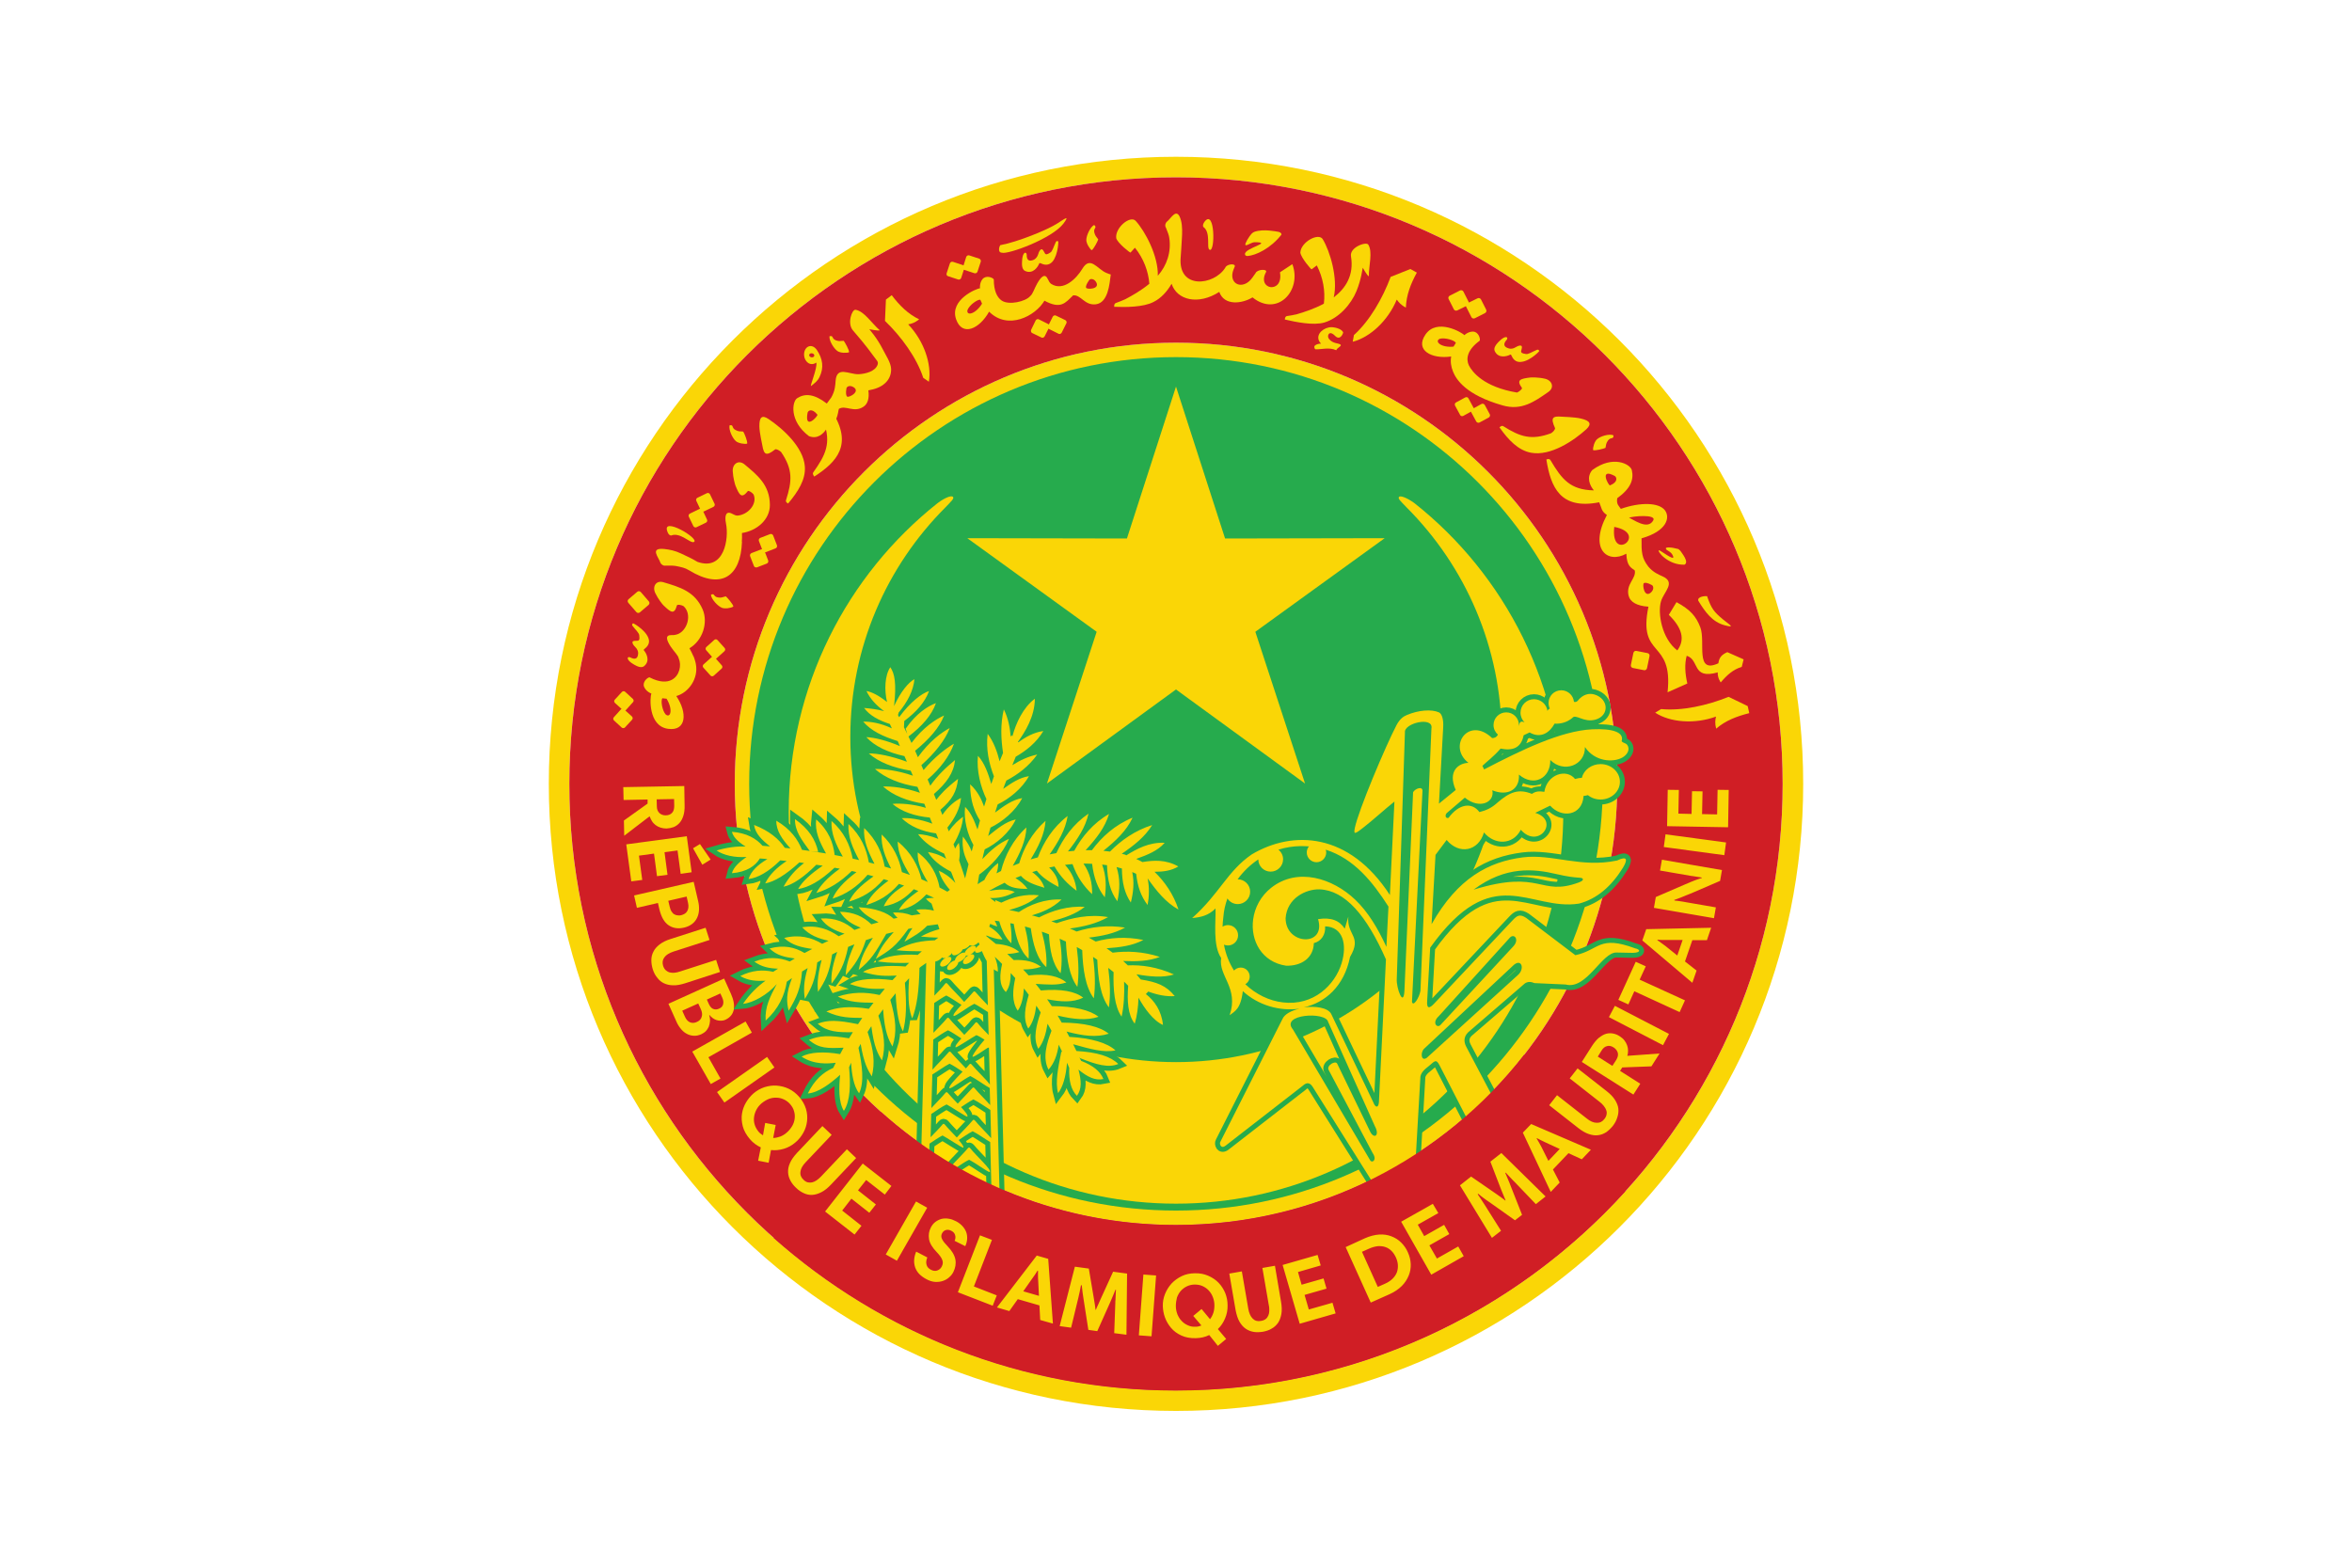 <?xml version="1.0" encoding="utf-8"?>
<!-- Generator: Adobe Illustrator 26.0.3, SVG Export Plug-In . SVG Version: 6.00 Build 0)  -->
<svg version="1.1" id="Layer_1" xmlns="http://www.w3.org/2000/svg" xmlns:xlink="http://www.w3.org/1999/xlink" x="0px" y="0px"
	 viewBox="0 0 1500 1000" style="enable-background:new 0 0 1500 1000;" xml:space="preserve">
<style type="text/css">
	.st0{fill:#FFFFFF;}
	.st1{fill-rule:evenodd;clip-rule:evenodd;fill:#26AB4D;}
	.st2{fill-rule:evenodd;clip-rule:evenodd;fill:#FAD606;}
	.st3{fill-rule:evenodd;clip-rule:evenodd;fill:#D01E25;}
	.st4{fill:#FAD606;}
	.st5{fill-rule:evenodd;clip-rule:evenodd;fill:#FFDF00;}
	.st6{fill:none;stroke:#26AB4D;stroke-width:6.337;stroke-miterlimit:2.613;}
</style>
<rect class="st0" width="1500" height="1000"/>
<g>
	<path id="path14_00000171717372218039353670000000449177742797830842_" class="st1" d="M750,223.9c152.5,0,276.1,123.6,276.1,276.1
		S902.5,776.1,750,776.1S473.9,652.5,473.9,500S597.5,223.9,750,223.9"/>
	<path id="path16_00000085221384073053768680000017229023158733069727_" class="st2" d="M750,246.6l31.3,96.9l101.8-0.2l-82.5,59.7
		l31.7,96.8l-82.3-60l-82.3,60l31.7-96.8l-82.5-59.7l101.8,0.2L750,246.6z M902,320.9c57.8,45.7,95,117,95,197
		c0,138-110.6,249.9-247,249.9S503,655.9,503,517.9c0-80,37.2-151.2,95-197h0c4.7-3.5,8.9-5.1,9.8-3.9c0.8,1.1-1.1,2.7-4.8,6.6
		c-37.5,37.5-60.7,89.3-60.7,146.5c0,114.6,93,207.4,207.7,207.4s207.7-92.9,207.7-207.4c0-57.2-23.2-109-60.7-146.5l0,0
		c-3.7-3.9-5.6-5.5-4.8-6.6C893,315.9,897.3,317.5,902,320.9L902,320.9z M897,323.7L897,323.7L897,323.7"/>
	<path id="path18_00000049180012134647760780000008375351572262326405_" class="st2" d="M750,218.6c155.4,0,281.4,126,281.4,281.4
		c0,155.4-126,281.4-281.4,281.4c-155.4,0-281.4-126-281.4-281.4C468.6,344.6,594.6,218.6,750,218.6L750,218.6z M750,227.8
		c150.3,0,272.2,121.9,272.2,272.2c0,150.3-121.9,272.2-272.2,272.2S477.8,650.3,477.8,500C477.8,349.7,599.7,227.8,750,227.8"/>
	<path id="path20_00000084528223291568761140000000225215462021934771_" class="st2" d="M750,100c220.9,0,400,179.1,400,400
		c0,220.9-179.1,400-400,400S350,720.9,350,500C350,279.1,529.1,100,750,100z M750,113.1c213.7,0,386.9,173.2,386.9,386.9
		c0,213.7-173.2,386.9-386.9,386.9S363.1,713.7,363.1,500C363.1,286.3,536.3,113.1,750,113.1"/>
	<path id="path22_00000011023048923296290460000004806651295337073317_" class="st3" d="M468.6,500c0-155.4,126-281.4,281.4-281.4
		c155.4,0,281.4,126,281.4,281.4c0,155.4-126,281.4-281.4,281.4C594.6,781.4,468.6,655.4,468.6,500L468.6,500z M1136.9,500
		c0-213.7-173.2-386.9-386.9-386.9S363.1,286.3,363.1,500c0,213.7,173.2,386.9,386.9,386.9S1136.9,713.7,1136.9,500"/>
	<path id="path24_00000020396896542448665770000002488938333946997122_" class="st2" d="M886.9,176.6l12.6-5l4.1,2.3
		c-3.9,7.1-6.7,14.3-7,22.3c-3-1.5-4.6-3.4-5.8-5.1c-5.6,13.5-17.1,24.1-28.1,26.9l0.8-4.3C873.5,204.7,881.8,190.3,886.9,176.6"/>
	<path id="path26_00000166642309579569459100000009716788073074547353_" class="st2" d="M564.4,204.7l0.6-13.6l3.7-2.8
		c4.9,6.5,10.4,12,17.5,15.4c-2.6,2.1-5,2.9-7,3.2c10.1,10.6,15.1,25.4,13.2,36.6l-3.6-2.5C584.7,228.3,574.9,214.8,564.4,204.7"/>
	<path id="path28_00000070085433856298025550000006820397550204228015_" class="st2" d="M521.3,264.5c0.6,0.8-8.3,10.4-6.3-1
		C515.2,261.9,517.8,260.1,521.3,264.5z M540.3,253c-0.7-0.6-1-2.1-0.5-5.2c0.2-1.3,2.2-2.3,4.6-0.8
		C548.9,249.9,541.3,253.8,540.3,253z M544,210.8c-3.9-4.4-0.7-13.5,1.6-13.2c5.5,0.8,10.5,8.8,15.3,12.9c0.7,0.6-1.9,0.4-6.5-0.5
		c-0.1,0,4.8,5.3,8.6,12.8c1.9,3.8,5.1,8.4,5.3,12.4c0.3,6.3-4.1,11.8-13.1,13.5l-1.4,0.3c0.7,5.1-0.4,8.7-3.2,10.5
		c-6.1,4-11.3-1.3-15.6,1.3c-0.4,1-0.4,3.5-1.8,6.7l-5.9,5.7c-2,3.4-5.9,7.2-11.4,5c-12.8-9.7-10.7-22.2-7.5-24.2
		c5-3.2,10.8-2.8,18.9,3.4c1.1-1.5,2.3-3.1,2.8-3.8c2.5-4.3,2.6-7.9,2.8-10.6c0.7-9.8,8.6-4.1,14.7-4.3c4.2-0.2,10.6-1.7,12.1-6.1
		c0.3-0.9,0.2-1.7-0.3-2.4C555.2,224.7,553.2,221.4,544,210.8"/>
	<path id="path30_00000143581235202082399290000000793353440638033077_" class="st2" d="M498.2,288.4c-0.8-0.9-3.2-2.3-3.9-1.7
		c-5.7,4.5-7.1,3.3-8.1-2.5c-0.1-0.8-1.8-7.9-1.9-12.1c-0.1-6,1.6-7.6,5.7-4.9c9,6,22.4,17.9,23.3,30.4c0.6,8.3-4.3,16-10.7,23.6
		c-1.2-0.7-1.6-1.4-1.3-2.2C505.3,306.6,505.6,299.3,498.2,288.4"/>
	<path id="path32_00000114764120944636653000000003477938469038046118_" class="st2" d="M480.6,315.4c-0.7-1-3.2-2.8-3.7-2.1
		c-4,5.1-5.4,2.4-7.8-3.4c-0.3-0.7-1.6-5.1-1.8-9.4c-0.2-4.6,3.7-7.4,7.5-4.3c8.3,6.9,16.1,13.2,16.2,25.8c0.1,9.5-8.4,16.6-17.8,18
		c0.1,2.1,0,4-0.1,5.7l0.1,0c-0.8,21.8-13,30.8-33.7,18.1c-2.8-1.7-4.9-2-8.1-2.7c-1.7-0.3-3.6-0.4-6.8-0.3
		c-1.7,0.4-3.2-1.2-3.4-1.8c-1-3.4-7.2-9.8,2.5-8.8c3.5,0.4,6.7,1,10.7,2.9c4.4,2.1,6.4,2.9,10.4,5.3c17.2,6.1,20.2-15,18.2-24.5
		c-1-4.9,0-8.3,3.9-6.2c1.3,0.7,2.4,1.2,3.4,1.2C477,328.4,483.2,321.5,480.6,315.4"/>
	<path id="path34_00000019675237047373044190000007012046360045686662_" class="st2" d="M480.8,361l-2.4-6.2c-0.3-0.8,0.1-1.7,0.9-2
		l6.2-2.4c0.2-0.1,0.3-0.1,0.5-0.1l-2-5.2c-0.3-0.8,0.1-1.7,0.9-2l6.2-2.4c0.8-0.3,1.7,0.1,2,0.9l2.4,6.2c0.3,0.8-0.1,1.7-0.9,2
		l-6.2,2.4c-0.2,0.1-0.3,0.1-0.5,0.1l2,5.2c0.3,0.8-0.1,1.7-0.9,2l-6.2,2.4C481.9,362.1,481.1,361.8,480.8,361"/>
	<path id="path36_00000037684544933342407820000006111628618194465425_" class="st2" d="M442.2,335.6l-2.9-6c-0.4-0.7,0-1.7,0.7-2
		l6-2.9c0.1-0.1,0.3-0.1,0.5-0.1l-2.4-5.1c-0.4-0.7,0-1.7,0.7-2l6-2.9c0.7-0.4,1.7,0,2,0.7l2.9,6c0.4,0.7,0,1.7-0.7,2l-6,2.9
		c-0.1,0.1-0.3,0.1-0.5,0.1l2.4,5.1c0.4,0.7,0,1.7-0.7,2l-6,2.9C443.5,336.7,442.6,336.3,442.2,335.6"/>
	<path id="path38_00000021080944750069802030000007366156911503685300_" class="st2" d="M453.1,430.9l-4.5-5
		c-0.6-0.6-0.5-1.6,0.1-2.1l5-4.5c0.1-0.1,0.3-0.2,0.4-0.3l-3.7-4.2c-0.6-0.6-0.5-1.6,0.1-2.1l5-4.5c0.6-0.6,1.6-0.5,2.1,0.1l4.5,5
		c0.6,0.6,0.5,1.6-0.1,2.1l-5,4.5c-0.1,0.1-0.3,0.2-0.4,0.3l3.7,4.2c0.6,0.6,0.5,1.6-0.1,2.1l-5,4.5
		C454.6,431.6,453.6,431.5,453.1,430.9"/>
	<path id="path40_00000104682307707357979140000000297579889012006327_" class="st2" d="M396.5,464.1l-4.9-4.5
		c-0.6-0.6-0.7-1.5-0.1-2.1l4.5-5c0.1-0.1,0.2-0.2,0.4-0.3l-4.2-3.8c-0.6-0.6-0.7-1.5-0.1-2.1l4.5-4.9c0.6-0.6,1.5-0.7,2.1-0.1
		l4.9,4.5c0.6,0.6,0.7,1.5,0.1,2.1l-4.5,5c-0.1,0.1-0.2,0.2-0.4,0.3l4.2,3.8c0.6,0.6,0.7,1.5,0.1,2.1l-4.5,4.9
		C398.1,464.6,397.1,464.6,396.5,464.1"/>
	<path id="path42_00000065790115150792942880000004079339091238827171_" class="st2" d="M692.7,183.6c-0.4-0.8,0.1-2.3,1.9-4.9
		c0.7-1.1,3.1-1.1,4.5,1.3C701.7,184.6,693.2,184.7,692.7,183.6z M690.3,171.4c5-8.4,9.5,0.2,15.1,2.6c0.9,0.4,1.9,0.8,3,1.1
		c-0.8,6.2-1.7,18-9.5,19c-7.2,0.9-9.5-6.2-14.5-5.7c-5,4.8-7.8,9.1-18.3,3.4c-5.8,9.9-23.3,19-35.3,7c-6.1,11-17.2,16.2-21.1,4.7
		c-4.1-12.3,13.1-19.5,15.3-19.6c-0.3-3.1,1.1-5.9,2.6-6.7c2.6-1.6,6.2,0.4,6.2,1.1c0,7.2,2.1,11.4,5,13.4
		c4.6,3.2,15.4,0.6,18.2-2.8c1.8-1.5,2.4-4.4,4.5-8.1c2.5-4.4,5-6.7,6.8-2.7c0.6,1.3,1.2,2.4,2.1,3
		C678.1,186,686.4,177.9,690.3,171.4z M626.3,193.7c-4.2,6.8-10.1,8-9.3,4.1c1.2-3.2,6.4-6.9,8.2-6.6L626.3,193.7"/>
	<path id="path44_00000169528819917968742290000011661102242508760711_" class="st2" d="M436,386.7c-1-0.7-4-1.4-4.3-0.5
		c-1.7,6.2-4,4.3-8.5,0c-0.6-0.5-3.5-4.1-5.3-7.9c-2-4.2,0.5-8.3,5.2-6.9c10.4,3.1,20,5.8,25,17.3c3.7,8.6-0.1,20-8.4,24.8
		c1,1.9,1.9,3.6,2.5,5.1l0.1,0c0.4,1,0.8,2.2,1.1,3.3l0,0l0,0c0.1,0.4,0.2,0.8,0.3,1.2l0,0c0,0.2,0.1,0.4,0.1,0.6
		c1.7,9-4.5,18.1-12.5,20.3c7.1,10.4,6.7,22.6-5.3,20.9c-12.8-1.8-11.5-20.5-10.6-22.5c-2.9-1.1-4.7-3.6-4.9-5.3
		c-0.2-3.1,3.2-5.3,3.8-5c6.4,3.3,11.1,3.2,14.2,1.5c5-2.7,6.2-9.4,4.4-13.5c-0.5-2.3-2.8-4.1-5.2-7.7c-2.7-4.2-3.7-7.4,0.7-7.3
		c1.5,0.1,2.7-0.2,3.6-0.5C438.3,402.4,441.6,391.9,436,386.7L436,386.7z M425.1,445.7c4.2,6.8,2.6,12.6-0.5,10.1
		c-2.3-2.5-3.3-8.8-2.2-10.4L425.1,445.7"/>
	<path id="path46_00000023259859664481647510000015673556883411677100_" class="st2" d="M819.4,203.8c0.1-1.4,0.6-2.1,1.4-2.2
		c2.3-0.3,4.4-0.7,6.4-1.2c4.8-1.4,11.2-3.5,17.1-6.7c1-7.9-0.5-16.6-4.5-24.4l-3.3,2.5c-0.3,0.2-6.8-7.4-7.2-10.7
		c0.3-6.7,11.6-12.9,14.3-8.5c4.7,7.8,9.8,25,7,37.1c7.6-5.8,13-14.1,11-26.2c-1-5.8,9.7-9.5,11-7.5c3,4.7,0.3,13.7,0.4,20
		c0,0.9-1.6-1.2-3.9-5.2c-0.1-0.1-0.8,7.1-4,14.9c-3.5,8.5-11.2,17.2-20.4,20C837.7,207.8,826.2,205.4,819.4,203.8"/>
	<path id="path48_00000042730546699874931900000001584931870267594410_" class="st2" d="M747.2,181c3.4,10.5,17,13.8,30.4,5.2
		c3.2,9.1,14.7,7.5,21.2,3.5c15.9,12.8,31.7-4.5,25.4-21.2l-7.9,5.2c2.4,14-15.2,11.3-8.8-0.3c0.6-2-5.9-1.6-6.8,0.9l-2,2.8
		c-5.1,7.3-13.3,5.2-12.8-2c0.1-1.7,1-3.7,1.6-5.2c0.5-2-5.2-1.6-6.1,0.9c-7.2,11.4-30.4,14.1-28.4-6.9c0.3-3.1,0.4-6.8,0.7-10.9
		c0.3-4.4,0.4-8.8-0.5-12.3c-2.5-9.4-6.3-1.3-9.1,0.8c-0.6,0.4-1.5,2.4-0.5,3.8c1.2,2.9,1.9,4.8,2.1,6.4c1.4,8.8-1.5,17.7-7.3,24.2
		c0.4-12.4-8-28.3-14.1-35c-3.5-3.8-13.4,4.5-12.4,11.1c1,3.2,8.9,9.4,9.1,9.1l2.8-3.1c5.5,6.8,8.6,15.1,9.2,23
		c-5.2,4.3-11,7.6-15.4,9.9c-1.8,0.8-3.8,1.6-6,2.4c-0.8,0.3-1.1,1.1-1,2.4c7.1,0.3,18.7,0.3,25.1-3.1
		C740.4,190.3,744.4,185.9,747.2,181"/>
	<path id="path50_00000007410747266285524290000014787162188308847245_" class="st2" d="M1102.4,444.5l12.2,5.9l1,4.5
		c-7.9,2-15.1,4.7-21.1,9.9c-0.9-3.2-0.6-5.7-0.1-7.7c-13.7,5-29.3,3.7-38.8-2.5l3.8-2.3C1072.6,453.6,1088.9,450,1102.4,444.5"/>
	<path id="path52_00000115499172579028335940000003057734051684369836_" class="st2" d="M1038.9,330.3c2.3-1.1,17.6-2.4,15.5,1.6
		C1050.8,338.6,1041.2,330.9,1038.9,330.3L1038.9,330.3z M1048.4,372c0.8-0.5,2.3-0.3,5.1,1.2c1.1,0.6,1.5,3-0.8,4.9
		C1048.5,381.5,1047.3,372.6,1048.4,372L1048.4,372z M1026.8,309.6c-0.9,0.4-7.2-11.5,3-6C1031.1,304.4,1032.1,307.5,1026.8,309.6z
		 M1016.5,312.8c-2.6-3.1-4.9-8.2-1.1-12.9c13.3-9.9,24.4-3.8,25.3,0c1.4,6-0.7,11.7-9.3,17.9c-0.7,4.1,1.3,5.1,2.3,6.8
		c12.5-4.4,24.3-4.1,28.1,0.9c3.5,4.6,1.3,13.3-14.9,17.9c-0.1,8.9,0.1,12.5,4.3,18c3.2,3.8,6.6,5.1,9,6.2c8.9,3.9,0.9,9.9-0.9,16
		c-2.2,7.5,0.5,23.8,10.4,31.3c5.3-7.1,2.8-14.7-5.4-22.7l4.9-8.1c8.8,4.8,12.5,9,15.2,16.1c3.5,9.4-3.6,29.9,11.5,22.9
		c0.5-3.7,2.1-5.5,5.7-7.1l10.4,4.6l-1.2,4.8c-5.5,1.6-9.6,5.4-13.4,9.9c0,0-2.1-2.8-1.9-6.4c-16.7,4.7-11.4-8-19.8-10.6
		c-1.4,5.2-1.1,11.2,0.4,17.7l-12.6,5.6c3.7-34.4-19.1-21.1-12.2-54.6c-7.3-0.5-11.7-2.9-12.7-7.2c-1.7-7.3,5-10.8,4-15.9
		c-2.2-1.8-5.1-2.5-5.4-10.7c-12.2,6.7-23.9-3.1-12.4-24.7c-3.7-2.4-3.4-4.8-4.9-8.1c-24.8,4.9-30.9-9.6-33.7-27.3
		c1.3-0.5,2.1-0.4,2.6,0.4C996.1,305.8,1001.4,312.5,1016.5,312.8L1016.5,312.8z M1029.5,336.1
		C1051.9,340.4,1026.9,359.5,1029.5,336.1"/>
	<path id="path54_00000135678214080615716490000005955600394285115294_" class="st2" d="M989.1,276.4c1.1-0.5,3-2.6,2.6-3.4
		c-3-6.6-1.5-7.7,4.4-7.2c0.8,0.1,8.1,0.2,12.2,1.2c5.8,1.4,7,3.4,3.4,6.8c-8,7.3-22.8,17.3-35.2,15c-8.2-1.5-14.5-8.1-20.2-16.2
		c1-0.9,1.8-1.2,2.5-0.7C969.7,278.8,976.8,280.9,989.1,276.4"/>
	<path id="path56_00000174592752681995603880000014802434291734149520_" class="st2" d="M967.5,250.4c1.1-0.4,3.6-2.3,3.1-3
		c-3.8-5.2-0.8-5.8,5.3-6.6c0.8-0.1,5.4-0.2,9.5,0.8c4.5,1.1,6.1,5.6,2.1,8.4c-8.9,6.2-17.1,12.1-29.2,8.6
		c-23.6-6.7-29.6-16.6-31.6-21.5c-1.3-3.1-1.8-6.5-1.2-9.7c-12.5,1.8-23.3-4-16.4-14c7.3-10.7,23.4-1.3,24.8,0.4
		c2.3-2.1,5.3-2.7,6.9-2c2.8,1.2,3.4,5.2,2.8,5.6c-7.9,5.8-8.8,11.5-6.8,15.7C939,237.4,946.4,246.9,967.5,250.4z M927,221.1
		c-7.9,0.8-12.4-3.3-8.8-5c3.3-0.9,9.4,0.9,10.3,2.6L927,221.1"/>
	<path id="path58_00000134218704384878041990000008099344105393598868_" class="st2" d="M1043.6,415.2l7.1,1.4
		c0.9,0.2,1.5,1,1.3,1.9l-1.6,7.7c-0.2,0.9-1.1,1.5-1.9,1.3l-7.1-1.4c-0.9-0.2-1.5-1-1.3-1.9l1.6-7.7
		C1041.9,415.6,1042.7,415,1043.6,415.2"/>
	<path id="path60_00000013887091052275483840000011976406203133036968_" class="st2" d="M400.9,382.2l5.5-4.7
		c0.7-0.6,1.7-0.5,2.3,0.2l5.1,5.9c0.6,0.7,0.5,1.7-0.2,2.3l-5.5,4.7c-0.7,0.6-1.7,0.5-2.3-0.2l-5.1-5.9
		C400.1,383.8,400.2,382.8,400.9,382.2"/>
	<path id="path62_00000055699014951313313820000010069173023650265001_" class="st2" d="M924.6,188.6l6.5-3.3
		c0.8-0.4,1.8-0.1,2.2,0.7l3.3,6.5c0.1,0.2,0.1,0.3,0.2,0.5l5.5-2.7c0.8-0.4,1.8-0.1,2.2,0.7l3.3,6.5c0.4,0.8,0.1,1.8-0.7,2.2
		l-6.5,3.3c-0.8,0.4-1.8,0.1-2.2-0.7l-3.3-6.5c-0.1-0.2-0.1-0.3-0.2-0.5l-5.5,2.7c-0.8,0.4-1.8,0.1-2.2-0.7l-3.3-6.5
		C923.4,190,923.8,189,924.6,188.6"/>
	<path id="path64_00000111151053443068719390000013731065575392307353_" class="st2" d="M928.6,256.7l5.9-3.2c0.7-0.4,1.7-0.1,2,0.6
		l3.2,5.9c0.1,0.1,0.1,0.3,0.2,0.4l4.9-2.7c0.7-0.4,1.7-0.1,2.1,0.6l3.2,5.9c0.4,0.7,0.1,1.7-0.6,2.1l-5.9,3.2
		c-0.7,0.4-1.7,0.1-2.1-0.6l-3.2-5.9c-0.1-0.1-0.1-0.3-0.2-0.4l-4.9,2.7c-0.7,0.4-1.7,0.1-2-0.6l-3.2-5.9
		C927.6,258,927.8,257.1,928.6,256.7"/>
	<path id="path66_00000001627492624348350940000001804133136068240029_" class="st2" d="M657.6,210.4l2.9-6c0.4-0.7,1.3-1.1,2-0.7
		l6,3c0.1,0.1,0.3,0.2,0.4,0.3l2.5-5c0.4-0.7,1.3-1.1,2-0.7l6,2.9c0.7,0.4,1.1,1.3,0.7,2l-3,6c-0.4,0.7-1.3,1.1-2,0.7l-6-3
		c-0.1-0.1-0.3-0.2-0.4-0.3l-2.5,5c-0.4,0.7-1.3,1.1-2,0.7l-6-2.9C657.6,212.1,657.3,211.2,657.6,210.4"/>
	<path id="path68_00000144322965708338503700000005432672750378621571_" class="st2" d="M603.7,174.4l2.1-6.4c0.3-0.8,1.1-1.2,1.9-1
		l6.4,2.1c0.2,0.1,0.3,0.1,0.4,0.2l1.7-5.4c0.3-0.8,1.1-1.2,1.9-1l6.4,2.1c0.8,0.3,1.2,1.1,1,1.9l-2.1,6.4c-0.3,0.8-1.1,1.2-1.9,1
		l-6.4-2.1c-0.2,0-0.3-0.1-0.4-0.2l-1.7,5.3c-0.3,0.8-1.1,1.2-1.9,1l-6.4-2.1C603.9,176.1,603.5,175.2,603.7,174.4"/>
	<path id="path70_00000068676455843063760940000002138411996032263582_" class="st2" d="M519.3,304c14.4-9.3,24.8-20.4,11.4-41.5
		l-5.4,6.5c5,13.8,1.2,21.3-6.7,32.4C518.2,302.1,518.5,302.9,519.3,304"/>
	<path id="path72_00000058554954072930748350000014519053379631243910_" class="st2" d="M800,154.5c12.7,0-6.6,3.7-6,7.7
		c0.1,0.9,0.8,1.1,1.7,1.1c5.2-0.4,14.7-4.8,21.6-13.7c-0.1-1.1-1.1-1.6-2.4-1.8c-0.9-0.1-9-1.9-14.7,0c-1.3,0.4-2.5,1.4-4.8,5.3
		C791.7,159.7,797.6,154.5,800,154.5"/>
	<path id="path74_00000158025284644629458930000016818026276232783277_" class="st2" d="M637.9,156.4c-0.4,0.4-2,4.7,1.1,4.8
		c3.6,1.3,32-8.9,39.3-18.7c4.4-5.9,0.2-2.6-4.1,0.1C668,146.6,649.2,154.3,637.9,156.4"/>
	<path id="path76_00000181768801496993605160000016141798561130384272_" class="st2" d="M1088.7,380.3c-0.5-0.2-6.4,0-5.6,2.9
		c4.4,7.2,8.9,13.6,17,15.7c7.2,1.9,2.5-0.6-1.4-3.9C1093.1,390.3,1091.4,388.2,1088.7,380.3"/>
	<path id="path78_00000031196033525844653050000012456297381236243101_" class="st2" d="M674.8,154c-0.5-0.4-1.1-0.3-1.4,0.3
		c-1.5,3.1-2.2,6.1-3.6,6.8c-0.6,0.3-2.1,1.6-3.1,0.9c-0.3-0.2-0.8-1.5-1.4-2.3c-1.4-2.1-2.9,1.1-3.2,2.5c-0.5,1.7-1.7,2.9-2.6,3.4
		c-3.5,1.7-4.8-0.1-4.7-3c0-2.2-2.8-2.5-3,4.3c-0.1,2.1-0.1,5.1,2.1,6c4.9,2.1,8-2.6,8.9-4.9c0.2-0.4,0.8-0.1,1.3,0.1
		c3.2,1.5,5.5,0.6,7.2-1.3C675,162.3,675.2,152.6,674.8,154"/>
	<path id="path80_00000074429027223049098990000017975378896555497601_" class="st2" d="M981.6,223.8c-0.2-0.6-0.7-0.9-1.3-0.7
		c-3.2,1.3-5.7,3.1-7.2,2.7c-0.7-0.2-2.7-0.2-3-1.4c-0.1-0.4,0.4-1.6,0.5-2.6c0.3-2.5-2.9-1-4-0.3c-1.5,1-3.2,1.1-4.2,0.8
		c-3.8-1-3.6-3.2-1.6-5.4c1.5-1.7-0.4-3.7-5.1,1.2c-1.4,1.5-3.4,3.8-2.4,5.9c2.3,4.8,7.7,3.4,9.9,2.2c0.4-0.2,0.7,0.4,0.9,0.9
		c1.4,3.2,3.8,4.1,6.3,3.7C976.2,230.2,982.9,223,981.6,223.8"/>
	<path id="path82_00000042699320744332130550000000133940163700827055_" class="st2" d="M403.7,397.7c-0.6,0.3-0.7,0.9-0.4,1.4
		c2.1,2.8,4.4,4.7,4.4,6.3c0,0.7,0.5,2.7-0.6,3.2c-0.3,0.2-1.7,0.1-2.6,0.2c-2.5,0.3-0.3,3.1,0.7,4c1.3,1.2,1.8,2.8,1.8,3.8
		c-0.1,3.9-2.2,4.2-4.9,2.8c-2-1.1-3.5,1.3,2.4,4.6c1.8,1,4.5,2.4,6.3,0.9c4.1-3.4,1.4-8.3-0.2-10.1c-0.3-0.3,0.3-0.8,0.7-1.1
		c2.8-2.2,3.1-4.7,2.1-7C411.2,401.3,402.7,396.7,403.7,397.7"/>
	<path id="path84_00000073691246850324512240000011752495262243968675_" class="st2" d="M841.2,217.4c0.4,1,1.5,1.8,1.2,1.8
		c-1.1,0-2.9,0.3-3.9,1.3c-0.7,0.8,0,2.3,0.5,2.3c3.8,0.2,8.6-1.5,13.2,0.6c0.6-1.7,3.8-2.6,2.7-3.6c-1.2-1-5-0.5-7.4-3.7
		c-1.4-1.9,0.1-5.8,3.9-1.9c3.4,3.5,5.3-1.8,5.2-2.2c-0.8-1.9-4.1-3.1-7.3-3.3C844.6,208.6,839.1,212.8,841.2,217.4"/>
	<path id="path86_00000112619015484085070320000016992507545390807956_" class="st2" d="M1071.7,351.4c-2-1.8-0.3-0.8-4.5-1.9
		c-0.9-0.2-4.8-0.7-4.8,0.3c0,1.6,3.5,1.5,4.7,5.2c1,3.2-8.3-4.1-9-4c-1.8,0.2,5.6,9.6,16.2,9.2
		C1077.4,358.5,1072.7,353,1071.7,351.4"/>
	<path id="path88_00000131365309473565686650000018011099792858465722_" class="st2" d="M1018.5,280.2c-1.6,1.4-2.7,5.1-2.5,6.9
		c1.2,0.6,6.9-0.9,7.9-1.4c0.5-2.1,0.2-2.7,1.6-4.7c1.8-2.5,3.6-0.4,3.5-3.3C1026.4,276.5,1020.7,278.2,1018.5,280.2"/>
	<path id="path90_00000047055275772503130720000011860314986390765731_" class="st2" d="M692.8,153.1c0,2.1,2,5.5,3.4,6.5
		c1.2-0.5,3.9-5.8,4.2-6.9c-1.2-1.8-1.9-2-2.5-4.4c-0.7-3,2.1-2.9-0.1-4.8C695.3,144.8,692.8,150.2,692.8,153.1"/>
	<path id="path92_00000158743223965761794230000008826001376225220224_" class="st2" d="M469.3,281.4c1.6,1.4,5.5,2,7.2,1.6
		c0.4-1.3-1.8-6.7-2.5-7.7c-2.1-0.3-2.7,0.2-4.9-1c-2.8-1.4-0.9-3.5-3.8-3C464.6,274.1,467.1,279.5,469.3,281.4"/>
	<path id="path94_00000066489095574874625970000000494537412870976177_" class="st2" d="M534.2,224c1.8,1.2,5.7,1.3,7.3,0.7
		c0.2-1.3-2.7-6.4-3.4-7.3c-2.2,0-2.7,0.5-5-0.3c-2.9-1.1-1.3-3.3-4.1-2.6C528.7,217.4,531.8,222.4,534.2,224"/>
	<path id="path96_00000183969638556827574950000004140261053689655962_" class="st2" d="M460.4,387.7c2,0.8,5.8,0.2,7.3-0.8
		c-0.1-1.4-3.9-5.8-4.8-6.5c-2.1,0.4-2.5,1.1-5,0.7c-3.1-0.5-2-3-4.5-1.7C453.7,382.3,457.7,386.6,460.4,387.7"/>
	<path id="path98_00000155120707324752227660000003606842545132033960_" class="st2" d="M767.4,144.7c5.1,3.7,1.8,13.4,4,14.6
		c3.7,2,3.5-26.3-3.1-18C767.8,142,766.8,143.4,767.4,144.7"/>
	<path id="path100_00000093894661810919749030000013746258524702575240_" class="st2" d="M428,341.6c5.9-2.4,12.4,5.4,14.6,4.1
		c3.7-2.1-20.7-16.6-17-6.7C425.9,339.9,426.6,341.5,428,341.6"/>
	<path id="path102_00000079486238586327594060000013656200859222399657_" class="st4" d="M522.6,240.6c-1.1,2.4-3.3,4-5.3,5.6
		c-1.2,0.9,4.2-11.7,3.3-14.9c-4,2.7-7.6-0.8-7.8-4.8c-0.2-5.5,4.9-8,8.2-3.2C524.7,228.9,525.6,234.5,522.6,240.6z M516.1,226.3
		c-0.2,0.7,0.4,1.4,1.3,1.6c0.9,0.2,1.7-0.2,1.9-0.9c0.2-0.7-0.4-1.4-1.3-1.6C517.1,225.2,516.2,225.6,516.1,226.3"/>
	<path id="path104_00000006704964649857833470000008824863115410347692_" class="st5" d="M598.2,594.2l-6.1,162.7l48.4,14.4
		l-8.8-174.4l-29.8-4.1L598.2,594.2"/>
	<path id="path106_00000130638073601356617700000014885554616707523970_" class="st6" d="M944.5,730.9l16.3-14.5l-25.7-48.7
		c-1.6-3.1-1.7-6.3,1.2-9.2l36.2-31.2c1.9-1.3,4-1.1,6.1-0.2l19.9,0.9c13.4,3.6,23.1-20.8,32.5-20.4l10.1,0.2c5.2,0,5.5-2.1,1.6-2.9
		c-23.1-8.6-22.7,1.1-38,4.4l-31.4-23.8c-4-2.6-5.7-1.6-8.7,1.6l-49.8,52.9c-3.1,3.4-5.1,3.8-4.6-1.9l1.9-33.6
		c40.1-56,63.2-23.2,94.9-28.1c11.4-3,20.6-10.9,28.1-23c3-5.1,2.8-7.6-3.8-4.5c-23.2,4.9-41.4-4.4-60.1-2
		c-21.8,2.8-41.5,13.1-58.2,42.6l2.5-44.2l7.1-9.5c8,9.6,20.3,7.2,23.8-4.8c6.6,8,18.3,8.3,23.5-1.7c11.3,12.8,25.1-6,9.2-10.8
		l9.5-4.6c7.4,8.3,20.3,6.4,21.3-5.8c0-0.1,0-0.2,0-0.4c1-0.1,1.9-0.2,2.8-0.5c2.2,1.8,5,2.8,8.1,2.8c6.8,0,12.3-5.1,12.3-11.3
		s-5.5-11.3-12.3-11.3c-5.9,0-10.8,3.8-12,8.8c-1.6,0-3,0.3-4.3,0.7c-5.5-6.9-17.9-3-19.6,8.2c-2.9-0.5-5.5-0.5-7.9,1.3
		c-8.6-3.5-14.2-1.1-21.8,5.4c-3.9,3.6-7.3,5.1-11.7,6.2c-4.8-6.5-13.1-5.3-19.7,3.7c-1.9,0.6-2.5-1.7-1.1-3.1l11.5-9.8
		c9.5,7.8,19.3,2.8,17.5-4.7c9.8,4,17.6-0.4,17-10c9.5,8.1,20.2,2.3,20-9.3c8.5,8.5,22.3,3.5,22.1-8.3c6.2,9.3,17.8,10.1,23.9,6.7
		c2.8-1.6,5.2-4.9,3.1-8c-1-1.4-2.6-1.1-3.6-2.4c1.8-5.8-5.9-8.2-18.8-7.6c-19.9,1-44.9,13.1-68.9,25.6l-1.1-2.3
		c3-2.9,6.9-5.6,11.6-11c7.5,1.5,13.1-0.2,14.7-8.5l3.8-1.8c7.2,4.2,13-0.1,15.9-5.6c4.2,0.2,8-0.9,11.3-3.6c2.2-3,7.2,3.2,14.9,1
		c8.9-2.6,8.4-13.2-0.7-16c-3.4-1-7.4-0.2-10.8,4.1c-0.9,0.8-1.4,0.7-2.3,0.6h0c-0.4-4.1-3.8-7.4-8.1-7.4c-4.5,0-8.1,3.6-8.1,8.1
		c0,1.3,0.3,2.5,0.8,3.6c-0.7,0.3-1.3,0.8-1.5,1.5c-0.5-4.2-4.2-7.5-8.6-7.5c-4.8,0-8.6,3.9-8.6,8.6c0,2.4,1,4.6,2.6,6.2
		c-2.1-1.1-3.3-0.4-3.5,2.1l-0.1,0c0-0.1,0-0.3,0-0.4c0-4.5-3.6-8.1-8.1-8.1c-4.5,0-8.1,3.6-8.1,8.1c0,2.4,1.1,4.6,2.8,6.1l0,0
		c-0.9,1.7-2.2,2.2-3.7,2.2l0,0c-14.8-14.2-28.7,5.1-15.1,15.8c-5.9,0.1-13.6,5-8.1,17.3l-10.7,8.7l2.7-48.7
		c0.3-4.9-0.8-8.6-2.7-9.5c-4.7-2.1-13-1.5-20.5,1.7c-2.2,0.9-4.5,2.5-6.6,6.5c-6.9,13.2-24.3,54.3-26.6,65.7
		c-0.2,1.2-0.3,2-0.2,2.5c0.2,1.5,3.3-1.1,5.9-3.1c5.6-4.3,13.8-11.8,19.6-16.4l-2.9,59.6c-26-40-61.8-41.5-88.1-25.9
		c-15.7,10.8-20.3,24.8-38,40.6c5.6-0.5,10.4-1.6,14.9-6.1c0.3,8.2-1.9,23.5,3.6,31.6c-1.9,11.5,11.4,18.9,5.4,36.5
		c3.2-2.5,7.1-3.9,8.4-15.4c9.7,9,23.5,13,36.2,11.2c-5.2,1.2-9.6,3.5-10.9,6.6l-39.6,78.3c-0.8,1,0.2,4.9,3.3,2.5l49.2-38.2
		c2.8-2.6,4.8-1.9,6.5,0.9l45.5,72.5l18.6-1.6l4.4-76.3c-0.2-3.5,2.6-5.9,5.2-7.9c3.6-2.8,4.7-5.3,7-0.8L944.5,730.9z M992.4,557.5
		c-14.1-3.3-32.2-5.3-52.6,10c43.3-13.3,42.1,4.6,67.1-4.6c1.8-0.7,2.8-1.4,2.6-2.1C1008.9,559.1,1006.7,560.9,992.4,557.5
		L992.4,557.5z M885.5,578.3l-1.3,25.7c-5.5-11.9-11.7-22.3-20-30.2c-14.2-13.5-36.6-20.8-53.5-7.5c-6.7,5.3-10.5,12.7-11.5,20.2
		c-1.8,13.5,5.5,27.2,21,29.5c9.7,0.3,17.5-4.9,17.7-14.4c4.6-1.1,7.6-5.3,7.2-10.7c11.4,0.3,14.2,11.5,10.5,23.6
		c-4.2,13.7-17.8,27.3-37.5,24.9c-8.5-1-17-5-23.9-11.6c1.7-1,2.8-2.8,2.8-4.9c0-3.1-2.5-5.7-5.7-5.7c-1.7,0-3.2,0.7-4.3,1.9
		c-3-4.8-5.3-10.3-6.4-16.5c0.8,0.3,1.6,0.5,2.5,0.5c3.6,0,6.5-2.9,6.5-6.5s-2.9-6.5-6.5-6.5c-1.2,0-2.4,0.4-3.4,1
		c0.1-2,0.2-4,0.5-6.1c0.3-4.1,1.2-8,2.6-11.9c1.4,2.2,3.8,3.6,6.6,3.6c4.3,0,7.9-3.5,7.9-7.9c0-4.3-3.5-7.9-7.9-7.9l-0.1,0
		c3.6-5,8.1-9.3,13.2-12.7c0,4.3,3.5,7.8,7.9,7.8c4.3,0,7.9-3.5,7.9-7.9c0-2.5-1.2-4.7-3-6.1c4.6-1.5,9.4-2.2,14.3-2.3
		c1.8,0,3.5,0.1,5.2,0.2c-0.9,1.1-1.4,2.4-1.4,3.9c0,3.4,2.8,6.2,6.2,6.2c3.4,0,6.2-2.8,6.2-6.2c0-0.6-0.1-1.2-0.3-1.8
		C863.5,547.7,875.4,562.5,885.5,578.3L885.5,578.3z M883.9,612l-4.5,91.3c-0.5,4.2-2.6,2.6-3.5,0l-27-56.7c-2.3-3.9-10.1-5-17.4-4
		c13.7-3.1,25.7-13.4,29.5-32.2c7.9-13.4-2.2-13.6-1.1-25.7l-2.3,7.7c-3.3-5.2-8.6-7.4-17-6.1c5.3,17.8-20.7,16.7-20.7-0.6
		c0.9-12.8,12.9-18.6,21.6-18.4C857.9,567.9,871.6,584.1,883.9,612L883.9,612z M873.7,739.9l-49.1-83.2c-8.4-9.8,20.9-11.6,22.4-4.9
		l29.8,66.5c3.3,6-0.4,8.5-2.9,3.7l-21.1-43.5c-1.1-2.3-7.1,1.2-5.4,4.1l28,52.9C878.6,740.1,874.8,742.3,873.7,739.9z M909.9,674.8
		c-3.6,2.5-4.2-3.5-1.6-5.9l56.3-52.6c5.6-5.8,8.2,1.6,3.4,5.7L909.9,674.8z M918.5,654c-2.4,1.9-5.2-1.9-1-5.7l44.9-49.6
		c3.1-4.1,7,0.6,2.6,5.1L918.5,654z M896,467.2c-0.7-6,18.4-10.4,16.9-2.5l-7,167.3c-0.8,4.6-4.6,10.4-5.4,7.1l6.7-134.7
		c0-3-4.5-1.5-6,0.9l-5.5,126.4c-0.5,11.5-5.3-1.5-4.9-7.3L896,467.2z"/>
	<path id="path108_00000080888271608123944810000003760907873559727277_" class="st2" d="M944.5,730.9l16.3-14.5l-25.7-48.7
		c-1.6-3.1-1.7-6.3,1.2-9.2l36.2-31.2c1.9-1.3,4-1.1,6.1-0.2l19.9,0.9c13.4,3.6,23.1-20.8,32.5-20.4l10.1,0.2c5.2,0,5.5-2.1,1.6-2.9
		c-23.1-8.6-22.7,1.1-38,4.4l-31.4-23.8c-4-2.6-5.7-1.6-8.7,1.6l-49.8,52.9c-3.1,3.4-5.1,3.8-4.6-1.9l1.9-33.6
		c40.1-56,63.2-23.2,94.9-28.1c11.4-3,20.6-10.9,28.1-23c3-5.1,2.8-7.6-3.8-4.5c-23.2,4.9-41.4-4.4-60.1-2
		c-21.8,2.8-41.5,13.1-58.2,42.6l2.5-44.2l7.1-9.5c8,9.6,20.3,7.2,23.8-4.8c6.6,8,18.3,8.3,23.5-1.7c11.3,12.8,25.1-6,9.2-10.8
		l9.5-4.6c7.4,8.3,20.3,6.4,21.3-5.8c0-0.1,0-0.2,0-0.4c1-0.1,1.9-0.2,2.8-0.5c2.2,1.8,5,2.8,8.1,2.8c6.8,0,12.3-5.1,12.3-11.3
		s-5.5-11.3-12.3-11.3c-5.9,0-10.8,3.8-12,8.8c-1.6,0-3,0.3-4.3,0.7c-5.5-6.9-17.9-3-19.6,8.2c-2.9-0.5-5.5-0.5-7.9,1.3
		c-8.6-3.5-14.2-1.1-21.8,5.4c-3.9,3.6-7.3,5.1-11.7,6.2c-4.8-6.5-13.1-5.3-19.7,3.7c-1.9,0.6-2.5-1.7-1.1-3.1l11.5-9.8
		c9.5,7.8,19.3,2.8,17.5-4.7c9.8,4,17.6-0.4,17-10c9.5,8.1,20.2,2.3,20-9.3c8.5,8.5,22.3,3.5,22.1-8.3c6.2,9.3,17.8,10.1,23.9,6.7
		c2.8-1.6,5.2-4.9,3.1-8c-1-1.4-2.6-1.1-3.6-2.4c1.8-5.8-5.9-8.2-18.8-7.6c-19.9,1-44.9,13.1-68.9,25.6l-1.1-2.3
		c3-2.9,6.9-5.6,11.6-11c7.5,1.5,13.1-0.2,14.7-8.5l3.8-1.8c7.2,4.2,13-0.1,15.9-5.6c4.2,0.2,8-0.9,11.3-3.6c2.2-3,7.2,3.2,14.9,1
		c8.9-2.6,8.4-13.2-0.7-16c-3.4-1-7.4-0.2-10.8,4.1c-0.9,0.8-1.4,0.7-2.3,0.6h0c-0.4-4.1-3.8-7.4-8.1-7.4c-4.5,0-8.1,3.6-8.1,8.1
		c0,1.3,0.3,2.5,0.8,3.6c-0.7,0.3-1.3,0.8-1.5,1.5c-0.5-4.2-4.2-7.5-8.6-7.5c-4.8,0-8.6,3.9-8.6,8.6c0,2.4,1,4.6,2.6,6.2
		c-2.1-1.1-3.3-0.4-3.5,2.1l-0.1,0c0-0.1,0-0.3,0-0.4c0-4.5-3.6-8.1-8.1-8.1c-4.5,0-8.1,3.6-8.1,8.1c0,2.4,1.1,4.6,2.8,6.1l0,0
		c-0.9,1.7-2.2,2.2-3.7,2.2l0,0c-14.8-14.2-28.7,5.1-15.1,15.8c-5.9,0.1-13.6,5-8.1,17.3l-10.7,8.7l2.7-48.7
		c0.3-4.9-0.8-8.6-2.7-9.5c-4.7-2.1-13-1.5-20.5,1.7c-2.2,0.9-4.5,2.5-6.6,6.5c-6.9,13.2-24.3,54.3-26.6,65.7
		c-0.2,1.2-0.3,2-0.2,2.5c0.2,1.5,3.3-1.1,5.9-3.1c5.6-4.3,13.8-11.8,19.6-16.4l-2.9,59.6c-26-40-61.8-41.5-88.1-25.9
		c-15.7,10.8-20.3,24.8-38,40.6c5.6-0.5,10.4-1.6,14.9-6.1c0.3,8.2-1.9,23.5,3.6,31.6c-1.9,11.5,11.4,18.9,5.4,36.5
		c3.2-2.5,7.1-3.9,8.4-15.4c9.7,9,23.5,13,36.2,11.2c-5.2,1.2-9.6,3.5-10.9,6.6l-39.6,78.3c-0.8,1,0.2,4.9,3.3,2.5l49.2-38.2
		c2.8-2.6,4.8-1.9,6.5,0.9l45.5,72.5l18.6-1.6l4.4-76.3c-0.2-3.5,2.6-5.9,5.2-7.9c3.6-2.8,4.7-5.3,7-0.8L944.5,730.9z M992.4,557.5
		c-14.1-3.3-32.2-5.3-52.6,10c43.3-13.3,42.1,4.6,67.1-4.6c1.8-0.7,2.8-1.4,2.6-2.1C1008.9,559.1,1006.7,560.9,992.4,557.5
		L992.4,557.5z M885.5,578.3l-1.3,25.7c-5.5-11.9-11.7-22.3-20-30.2c-14.2-13.5-36.6-20.8-53.5-7.5c-6.7,5.3-10.5,12.7-11.5,20.2
		c-1.8,13.5,5.5,27.2,21,29.5c9.7,0.3,17.5-4.9,17.7-14.4c4.6-1.1,7.6-5.3,7.2-10.7c11.4,0.3,14.2,11.5,10.5,23.6
		c-4.2,13.7-17.8,27.3-37.5,24.9c-8.5-1-17-5-23.9-11.6c1.7-1,2.8-2.8,2.8-4.9c0-3.1-2.5-5.7-5.7-5.7c-1.7,0-3.2,0.7-4.3,1.9
		c-3-4.8-5.3-10.3-6.4-16.5c0.8,0.3,1.6,0.5,2.5,0.5c3.6,0,6.5-2.9,6.5-6.5s-2.9-6.5-6.5-6.5c-1.2,0-2.4,0.4-3.4,1
		c0.1-2,0.2-4,0.5-6.1c0.3-4.1,1.2-8,2.6-11.9c1.4,2.2,3.8,3.6,6.6,3.6c4.3,0,7.9-3.5,7.9-7.9c0-4.3-3.5-7.9-7.9-7.9l-0.1,0
		c3.6-5,8.1-9.3,13.2-12.7c0,4.3,3.5,7.8,7.9,7.8c4.3,0,7.9-3.5,7.9-7.9c0-2.5-1.2-4.7-3-6.1c4.6-1.5,9.4-2.2,14.3-2.3
		c1.8,0,3.5,0.1,5.2,0.2c-0.9,1.1-1.4,2.4-1.4,3.9c0,3.4,2.8,6.2,6.2,6.2c3.4,0,6.2-2.8,6.2-6.2c0-0.6-0.1-1.2-0.3-1.8
		C863.5,547.7,875.4,562.5,885.5,578.3L885.5,578.3z M883.9,612l-4.5,91.3c-0.5,4.2-2.6,2.6-3.5,0l-27-56.7c-2.3-3.9-10.1-5-17.4-4
		c13.7-3.1,25.7-13.4,29.5-32.2c7.9-13.4-2.2-13.6-1.1-25.7l-2.3,7.7c-3.3-5.2-8.6-7.4-17-6.1c5.3,17.8-20.7,16.7-20.7-0.6
		c0.9-12.8,12.9-18.6,21.6-18.4C857.9,567.9,871.6,584.1,883.9,612L883.9,612z M873.7,739.9l-49.1-83.2c-8.4-9.8,20.9-11.6,22.4-4.9
		l29.8,66.5c3.3,6-0.4,8.5-2.9,3.7l-21.1-43.5c-1.1-2.3-7.1,1.2-5.4,4.1l28,52.9C878.6,740.1,874.8,742.3,873.7,739.9z M909.9,674.8
		c-3.6,2.5-4.2-3.5-1.6-5.9l56.3-52.6c5.6-5.8,8.2,1.6,3.4,5.7L909.9,674.8z M918.5,654c-2.4,1.9-5.2-1.9-1-5.7l44.9-49.6
		c3.1-4.1,7,0.6,2.6,5.1L918.5,654z M896,467.2c-0.7-6,18.4-10.4,16.9-2.5l-7,167.3c-0.8,4.6-4.6,10.4-5.4,7.1l6.7-134.7
		c0-3-4.5-1.5-6,0.9l-5.5,126.4c-0.5,11.5-5.3-1.5-4.9-7.3L896,467.2"/>
	<path id="path110_00000132089122863341406350000010951344833597454489_" class="st6" d="M715.4,544.6c7.8-5.3,14.8-10.8,19.4-18.3
		c-10.9,3.4-19.9,9.8-26.9,16.9c-1.4-0.2-2.8-0.3-4.2-0.5c7.8-6.3,14.7-12.7,18.6-21.1c-11.2,4.5-19.8,12.4-25.9,20.7
		c-1.3,0-2.7,0-4,0c6.6-7.2,12.3-14.3,14.9-23.1c-10.2,5.9-17.3,14.6-22.2,23.5c-1.3,0.1-2.7,0.3-4,0.4c6-7.7,11.2-15.3,13.1-24.1
		c-9.8,6.7-16.3,15.9-20.5,25.2c-1.4,0.3-2.9,0.5-4.3,0.8c5.5-7.9,10.1-15.7,11.5-24.5c-9.4,7.2-15.4,16.8-19,26.4
		c-1.5,0.4-3.1,0.9-4.6,1.3c4.9-8.1,8.9-15.9,9.5-24.6c-8.8,7.8-14,17.6-16.8,27.1c-1.4,0.5-2.7,1-4.1,1.6c4.6-8,8.4-16.1,8.7-24.5
		c-8.7,7.9-13.8,18.3-16.2,27.8c-1,0.5-2,1-2.9,1.5c0.7-2.1,1.2-4.3,1.1-6.6c-4.2,3.1-7,6.9-8.8,10.8c-1.4,0.9-2.9,1.7-4.3,2.7
		c0.3-1.9,0.6-4,1-6.1c7.6-5.7,14.8-13,19-22.8c-6.5,2.8-11.9,7.5-17,12.9c0.5-2,0.9-4.1,1.5-6.2c7.3-3.5,15.9-10.6,19.8-19.1
		c-6.6,1.5-11.7,5.9-17.6,10.6c0.5-1.8,1-3.5,1.5-5.4c7.4-3.6,15.9-10.4,20.2-18.8c-6.4,1.1-11.6,5-17.3,9.2
		c0.5-1.7,1.1-3.4,1.7-5.2c7.3-3.5,15.5-10,19.9-18c-6,0.9-11,4.3-16.4,8.1c0.6-1.8,1.3-3.5,2-5.3c7.3-3.8,14.4-9.1,19.7-16.6
		c-5.7,1.2-10.8,3.6-15.9,6.8c0.7-1.8,1.5-3.6,2.2-5.4c6.7-3.9,13.2-9,17.6-16.4c-6.1,0.9-11.2,3.7-15.9,7.2l-0.3-0.3
		c4.5-6.3,10.7-16,10.8-27.5c-7.5,5.5-12.2,15.9-14.3,23.9l-0.6-0.6c-0.2,0.3-0.4,0.7-0.5,1c-0.5-6.2-1.7-12.1-4.4-17.5
		c-2.3,9.5-1.8,19.1-0.5,27.8c-0.7,1.7-1.5,3.5-2.2,5.3c-1.6-6.4-3.8-12.4-7.6-17.5c-1.2,9.7,0.8,18.9,4,27.1
		c-0.6,1.6-1.1,3.2-1.7,4.9c-2.1-7-4.2-13.2-8.5-18c-1,9.4,1.7,19.9,5.4,27.6c-0.5,1.6-1,3.2-1.5,4.8c-1.4-3.9-3.7-9.5-8.9-14.2
		c0,10.6,2.9,17.8,6.3,23.1c-0.5,1.9-1.1,3.8-1.6,5.7c-2-5.5-4-10.5-7.9-14.4c-1,8.3,1.6,17.6,5.3,24.3c-0.4,1.3-0.7,2.7-1.1,4.1
		c-1.3-3.4-2.9-6-5.6-9.5c-0.9,8.3,1.4,13.1,3.6,17.7c-0.7,3-1.5,6-2.2,9c-1.2-3.8-2.5-7.6-3.8-11.4c0.6-4,0.6-7.8-0.2-11.3
		c-0.8,1-1.6,2.2-2.4,3.7c-0.3-0.9-0.6-1.8-1-2.7c3.5-5.9,5.7-11.8,6.1-17.6c-2.6,1.8-6,4.8-9.1,9.3c-0.3-0.8-0.6-1.6-0.9-2.4
		c4.9-6.1,8.1-12.4,8.7-18.9c-3.4,1.6-7.9,5-11.9,10.8c-0.4-1.1-0.8-2.2-1.3-3.2c7.6-6.5,10.4-11.6,11.3-19.8
		c-8.4,6.6-11.4,10.2-13.9,13.4c-0.5-1.2-1-2.4-1.5-3.7c8.2-7.2,12.6-13.4,13.5-21.7c-5.3,4.3-11.3,9.9-15.8,16.4
		c-0.6-1.3-1.1-2.7-1.7-4c8.1-7,14-14.9,16.8-22.8c-4.9,2.8-12.3,8.4-19.4,16.8c-0.5-1.1-0.9-2.1-1.4-3.1
		c8.7-7.9,15.1-15.8,18.1-23.7c-5.1,2.7-13,8.4-20.3,18.6c-0.6-1.4-1.2-2.7-1.8-4.1c8.9-7.3,15.5-14.7,18.5-22.5
		c-5.2,2.3-13.3,7.5-20.8,17.5c-0.6-1.4-1.3-2.8-1.9-4.1c8.5-6.5,14.8-13.5,17.5-21.3c-4.9,1.8-12.5,6.4-19.3,16.3l1,3.4
		c-0.7-1.5-1.4-2.9-2.1-4.3l0.2-4c7.6-5.7,13.2-11.9,15.8-19.1c-4.8,1.5-12.2,7.3-19,16.6l-0.2-0.1l-0.6-1.2l0.4-1.3l-0.1-0.1
		c5.8-7,9.5-14.1,10.2-21.5c-3.9,2.1-8.9,8.2-13,17.2c1.6-14.6,0.4-20.7-2.4-24.8c-3.5,5.2-3.9,14.4-2.1,22.2
		c-5.1-4.1-9.8-6.5-13.1-7c2.3,4.9,6.2,9.1,11.1,12.7l0,0.1c-4.4-1.2-8.8-1.7-12.6-2c3.5,4.8,9.3,7.9,16.4,10.2l1.3,2.8
		c-7.2-3.4-13.8-4.4-18.3-4.3c4.9,5.8,12.6,9.5,22,12.4c0.5,1.1,1,2.1,1.4,3.2c-8.5-3.6-16.3-5.5-21.4-5.7
		c5.3,5.8,13.9,9.8,24.3,12.1c0.5,1.2,1.1,2.4,1.6,3.6c-9.8-3.6-18.7-5.4-24.3-5.3c6.3,5.6,15.7,9.2,26.7,11
		c0.5,1.1,0.9,2.1,1.4,3.2c-9.8-3.4-18.7-4.4-24.2-4.3c6.4,5.7,16,9.6,27.1,11.4c0.5,1.3,1,2.5,1.6,3.8c-9.5-3.3-18.1-4.2-23.5-4
		c6.2,5.6,15.5,9.4,26.3,11l1,2.6c-8.6-2.5-16.5-3-21.3-2.5c5.6,4.8,14,7.8,23.8,8.7c0.5,1.3,1,2.6,1.6,3.9
		c-7.9-3-15.1-3.8-19.5-3.5c5.1,5.1,12.9,8.5,21.9,9.7c0.5,1.2,0.9,2.3,1.4,3.5c-5.2-2.1-9.7-2.9-12.9-3c3.8,5.1,9.5,9.2,16.6,12.4
		l1.3,3.3c-4.5-2.8-8.7-3.9-11.6-4.3c2.9,5,8,9,14.5,12.4l0.3,0.3c0.9,2.3,1.8,4.6,2.7,7c-3.8-4.2-7.7-6.6-10.6-7.8
		c1.2,4.2,3.6,8.3,7.1,12.2l-1.1,0.8l-0.5,0.4c-1.6-0.9-3.3-1.8-5-2.7c-1.4-7.8-5.4-16-13.9-22.4c-0.4,6.7,2.6,12.7,6.4,18.9
		c-1.3-0.6-2.7-1.2-4-1.7c-2.1-8.5-6.6-17.3-15.2-24.1c0.1,7.5,3.5,14.3,7.8,21.3c-1.7-0.6-3.4-1.2-5.1-1.8
		c-1.6-8.3-5.4-16.9-12.9-24c-0.5,7.5,2.3,14.5,6,21.7c-1.4-0.4-2.7-0.8-4.1-1.2c-1.5-8.4-5.3-17.3-13.1-24.6
		c-0.6,7.9,2.6,15.2,6.6,22.8c-1.2-0.3-2.4-0.6-3.6-0.9c-1.5-8.5-5-17.1-13-24.5c-0.4,8.1,2.6,15.2,6.8,23c-1.4-0.3-2.8-0.6-4.1-0.9
		c-1.6-8.5-5.5-17.1-13.5-24c-0.4,8.1,2.9,15.2,7.2,22.7c-1.7-0.3-3.5-0.7-5.2-1c-0.9-7.8-3.8-15.7-11.8-22.7
		c-0.9,7.6,2.1,14.2,6.3,21.7c-3.3-0.5-6.7-1.1-10.1-1.5l5.1,0.5c-1.7-7.8-6-14.7-14.8-20.9c-0.1,7.8,4.3,13.2,9.4,20.3
		c-1.6-0.2-3.2-0.4-4.9-0.7c-2.7-6.6-7.1-13.1-16.4-18.6c-0.1,6.5,3.7,11.8,9,17.7c-1.2-0.1-2.4-0.3-3.6-0.4
		c-3.8-5.7-9.9-10.8-19.6-14.6c0.8,5.6,4.9,9.5,10.2,13.7c-1.6-0.1-3.2-0.3-4.8-0.4c-3.9-4.5-10-8.2-19.5-8.9
		c0.7,2.9,3.1,5.9,8.7,9.4c-5.2-0.3-11.7,0.5-18.5,2.5c4.3,3,11.6,4.7,19.1,4.1c-4.1,2.9-8.4,6.5-9.3,10.4
		c9.6-0.8,14.9-4.7,17.8-9.4c1.6,0.1,3.2,0.2,4.8,0.4c-6.2,3.6-10.5,7.8-12,12.7c5.9-0.7,12.8-4.6,20.2-11.9
		c1.4,0.1,2.7,0.3,4.1,0.4c-6.4,4.2-11.2,9-13.7,14.3c5.8-1,13.2-5.5,21.8-13.4c1,0.1,2,0.3,3,0.4c-5.5,4.2-9.6,8.8-13.1,15.1
		c5.7-1.1,12.9-6,20.9-14c1.4,0.2,2.7,0.4,4.1,0.6c-8.2,5.6-13.1,10.2-15.7,14.9c6.7-1.1,13.9-4.9,23.2-13.6
		c1.1,0.2,2.3,0.4,3.4,0.6c-8.1,5.8-12.7,11.1-15,15.5c8.2-2.5,15.2-6.8,22.6-14c1,0.2,2,0.4,3,0.7c-8.4,6.3-13.4,12.1-15.2,16.9
		c8.2-2.6,15.7-7.4,22.3-15.2c1.3,0.3,2.6,0.6,3.8,1c-9.2,6.5-13.4,11.2-15.6,16.1c8.5-2.6,15-6.2,22.1-14.3c1,0.3,2,0.6,3,0.9
		c-8.4,6.3-12.3,10.9-14.1,15.6c8.1-2.6,14.3-6,20.8-13.5c1.1,0.4,2.2,0.7,3.3,1.1c-5.7,3.5-10.5,7.5-13,13.2
		c8.8-1.4,14.5-5.9,19.2-10.9c1,0.4,1.9,0.8,2.9,1.1c-4.7,3.5-9.6,7-12.5,12.2c8.1-1.3,13.2-5.4,17.6-10c1.6,0.7,3.3,1.5,4.9,2.2
		c-1.7,0-3.4,0.2-5.2,0.5c1.1,1.3,2.3,2.3,3.6,3.2l1.5,4.5c-3.4-0.9-7.2-1.2-11.2-0.6c0.9,1,1.8,2,2.7,2.8c-1.9,0.2-3.7,0.5-5.6,0.8
		c-3.6-1.4-7.6-2.1-12-1.8c0.9,1.3,1.9,2.4,2.9,3.4c-0.8,0.2-1.6,0.3-2.5,0.5c-4-3.9-11.7-6.7-22.3-7.3c3.1,4.4,7.2,6.7,12.7,9.6
		c-1.5,0.4-3.1,0.9-4.6,1.3c-5-4.9-11.3-7.9-20-8c3.2,5.4,7.7,7.8,13.2,10.2c-1.3,0.5-2.7,0.9-4,1.4c-5.6-4.9-12.3-7.9-21.4-7.3
		c3.8,5.4,8.9,7.6,15.1,9.7c-1.3,0.5-2.5,1-3.7,1.6c-6.4-4.4-13.7-7.3-23.3-5.7c4.6,5,10.1,7.1,16.8,8.6c-1.4,0.7-2.8,1.3-4.2,2
		l0.1-0.1c-6.7-4-14.6-6.1-24.2-3.7c5,4.7,10.9,6,17.9,7c-1.6,0.9-3.3,1.7-4.9,2.6c-6.4-3.8-13.3-5.3-22.3-2.9
		c4.7,4.6,9.8,5.5,16.1,6.4c-1.1,0.6-2.2,1.3-3.2,1.9c-6.7-2.6-14.1-3.2-22.6,0.1c4.6,3.4,9.5,4.3,15.1,4.5c-1,0.6-2.1,1.3-3.1,2
		c-6.5-1.5-13.4-1.1-21,2.7c5.1,3,10.3,3.3,16.1,3c-4.8,3.3-10.3,8.7-14.3,14.7c6.1-0.5,15.6-5.7,21.5-12.6
		c-4.3,8-7.7,14.8-7.1,23.3c8.3-7.6,12.1-16,13.5-24.8c1.1-0.8,2.2-1.6,3.3-2.3c-3.9,9.8-3.5,15.6-2.1,20.8c5.3-8.9,7.6-14.3,8.5-25
		c1.2-0.8,2.4-1.5,3.6-2.2c-2.7,9-2.6,14.5-1.8,19.7c4.2-6.9,6.7-12.2,7.9-23.3c0.9-0.5,1.9-1.1,2.8-1.6c-3,11.5-2.7,16.2-2.3,20.4
		c4.6-6.9,7.3-12.2,9-23.9c1.1-0.5,2.1-1.1,3.2-1.6c-3.9,11.4-3.8,16.1-3.6,20.3c5.1-6.7,8.2-11.8,10.6-23.5c1.3-0.6,2.7-1.1,4-1.6
		c-4.9,10.9-5.3,15.5-5.6,19.7c5.7-6.4,9.3-11.3,12.9-22.4c1.5-0.5,3-1,4.5-1.5c-7.7,11.3-8,16.2-9.1,20.5
		c7.8-6.2,10.6-10.8,17.6-23c1.6-0.4,3.2-0.8,4.8-1.2c-8.5,9.4-9,12.3-11.5,17.2c8.9-5.6,12.5-7.5,20.8-19.2
		c0.9-0.2,1.7-0.3,2.6-0.5c-2.6,3.5-3.4,5.7-5.1,8.7c6.3-3.7,10-5.6,14.5-10.2c2.2-0.3,4.5-0.6,6.8-0.9l1,3.1
		c-3.7,0.9-7.6,2.4-11.8,4.7c3.4,0.4,7.4,0.6,11.1,0.7c-0.7,0.6-1.5,1.2-2.2,1.7c-7.6,0.3-15.4,1.2-24.5,6.3
		c5,0.6,11.5,0.7,16.2,0.7c-0.9,0.8-1.7,1.5-2.6,2.3c-10.9-0.7-20.3,0.7-25.6,4.2c9.1,1.2,13.9,0.9,20.1,0.9
		c-0.8,0.8-1.6,1.5-2.3,2.3c-11.8-0.9-21.4-0.2-27.1,3.5c9.3,2.8,14.4,2.6,21.5,2.3c-0.9,1-1.8,1.9-2.7,2.9
		c-11.8-1.4-21.5-1-27.2,2.5c9.6,3.3,14.8,3.2,22.3,3c-1.1,1.3-2.2,2.6-3.3,4c-9.4-2.1-17.8-1.9-26.7,1c7.6,3.9,14.8,3.8,22.8,3.9
		c-1,1.3-2,2.6-3,3.9c-12.9-2.1-20.9-0.8-27.1,1.7c8.7,4.2,15.7,4,22.9,4.1c-0.9,1.3-1.8,2.6-2.7,4c-13.3-2.7-19.3-2.8-25.7-0.3
		c6.1,5.2,12.7,5.6,22.4,5.4c-0.8,1.3-1.6,2.6-2.4,3.9c-13.3-2.1-18.7-1.7-25.6,1c6.5,5.7,12.1,5.4,22.1,5c-0.7,1.4-1.5,2.7-2.2,4.1
		c-10.5-1.8-19.2-1.3-24.6,1.6c8.1,5.3,16.9,4.5,21.8,3.9c-0.5,1.1-1.1,2.2-1.6,3.3c-6.5,2.8-12.1,7.8-16.2,16.3
		c6.8-0.5,14.5-6.4,20.6-11.9c-0.8,8-1.1,17.4,2.4,23c4.2-6.6,4.3-17,3.3-27.8c0.4-1,0.9-2,1.3-2.9c0.4,7.2,1.6,14.9,5.1,19.5
		c3.4-7.1,2-17.9-0.4-29c0.4-0.8,0.9-1.7,1.4-2.5c2,12.4,4.7,16.8,7.1,20.7c2.2-8.8,1.2-17-2.7-28.3c0.8-1.3,1.6-2.5,2.4-3.7
		c1.7,13.4,4.3,17.9,6.8,21.8c2.4-8.7,1.5-16.9-2.3-28.5c1-1.4,2-2.7,3-4.1c1,14.8,3.6,19.6,6,23.7c2.9-9,2.2-17.4-1.4-29.7
		c1.1-1.4,2.3-2.8,3.4-4.2c0.6,13.8,2.5,20.4,4.7,24.3c2.1-7.9,2.4-17.2,1.2-31c0.9-1,1.8-2,2.7-2.9c-1.1,14.5,0.2,21.4,2,25.6
		c3-7.9,4.3-17.5,4.6-32.2c1.1-1.1,3.2-2.2,4.3-3.2l-3.2,121.4h5.1l0.2-6.1c2.7-1.8,5.9-4,8.3-5.2c1.6,0.7,12.5,7.9,13.2,7.8
		c0.6-0.6-0.8-2.5-2.9-4.9c2.8-1.8,6.3-4.3,8.9-5.6c3.3,1.6,8.3,5.2,11.2,6.9l0.9,33.5h5.1c-1.2-48.2-2.5-95.7-3.7-143.7
		c0.8,0.6,1.7,1.1,2.6,1.5c0.1-3.2-0.7-6.3-2-9.5c1.6,1.5,3.2,3,4.7,4.6c-1.4,6.4-2.3,13.3,2.4,17.9c2.5-3.4,3-7.4,3.1-12.1
		c1,1.1,1.9,2.1,2.9,3.2c-1.6,7.4-2.4,15.1,1.6,20.8c2.6-3.8,3.5-8.6,3.9-14.2c1.1,1.3,2.1,2.7,3.1,4.1c-2.2,7.5-3.9,15.3-0.3,21.5
		c3-3.8,4.3-8.7,5.1-14.6c0.9,1.4,1.9,2.8,2.8,4.3c-2.7,7.9-5.1,16.5-1.5,23.2c3.3-4.1,4.8-9.5,5.9-16c0.9,1.5,1.7,3,2.5,4.5
		c-3,7.9-5.9,17.2-1.9,24.8c3.6-4.1,5.5-9.1,6.5-15.9c0.7,1.4,1.4,2.9,2.1,4.3l-0.5,0.5c-2,10-3.9,19-2,26.1c3-3.9,5-10.4,5.7-19.4
		c0.5,1.1,0.9,2.1,1.4,3.2c-0.3,8.4,1.2,14.1,4.9,17.9c3.2-4.3,2.9-9.6,1-16.7c5.8,4.7,10.6,7.1,15.9,6c-1.9-4.8-6.5-8.6-14.2-11.6
		c-0.4-0.8-0.8-1.6-1.2-2.4l0.6,0.7c10.5,4.2,18,6.3,24.3,3.7c-5-4.9-13.4-7.5-26.7-8.3c-0.7-1.4-1.4-2.9-2.1-4.3
		c10.4,2.9,19.7,5.6,27,3.9c-5.3-4.8-15.3-7.8-29.4-8.6c-0.6-1.2-1.2-2.3-1.8-3.4l0,0c10.6,2.8,19,3.9,26.9,1.4
		c-5.4-4.5-15.5-7-30-7.1c-0.9-1.5-1.7-3-2.6-4.5c10.1,2.4,18.6,3.3,26.1,0.8c-5.4-4.3-15.6-6.8-29.8-6.8c-1-1.5-2-3-3-4.4
		c9,1.7,16.3,2.2,23-1c-4.9-4-14-5.8-27-4.6c-1.1-1.4-2.1-2.8-3.3-4.2c7.9,0.4,13.4,1.1,19.6-0.9c-4.7-3.9-12.2-5.9-24.1-4.5
		c-1.1-1.3-2.3-2.5-3.5-3.8c4.1,0,7.6-0.4,11.4-1.7c-3.9-3-9.4-4.7-17.4-4.3c-1.3-1.3-2.7-2.6-4.1-3.9c2.6-0.1,5.1-0.4,7.7-1.2
		c-3.4-2.9-8.1-4.8-15-5.2c-2-1.7-4-3.3-6.1-5l0.1-0.4c3.4,1.4,6.5,2.4,10.2,2.6c-1.6-3-4.3-5.8-8.4-8.2l0.6-1.8
		c1.4,0.7,2.9,1.2,4.5,1.7c-0.4-1.2-0.9-2.5-1.6-3.7c1,0.1,1.9,0.2,2.9,0.4c1.6,5.7,4,10.6,7.7,14c0.3-4.1,0-8.3-0.7-12.8
		c0.7,0.1,1.4,0.3,2.2,0.4c1.5,8.9,4,17.3,9.5,22.2c0.4-6.3-0.5-13.2-2.4-20.5c1.3,0.3,2.6,0.7,3.8,1.1c1.4,9.9,3.8,19.4,9.9,24.8
		c0.5-6.9-0.7-14.4-2.9-22.6c1.6,0.5,3.1,1.1,4.6,1.7c0.5,9.7,2.1,19,7.4,24.8c1.1-6.7,0.8-14-0.6-22c1.3,0.6,2.7,1.2,4,1.8
		c0.5,11.3,2.2,22.1,7.3,28.9c1.1-7.7,0.8-16.1-0.4-25.4c1.2,0.6,2.4,1.3,3.5,2c0.4,12,2,23.5,7.4,30.7c1.1-8,0.8-16.8-0.5-26.4
		c0.9,0.6,1.8,1.2,2.7,1.8c0.5,11.9,2,23.3,7.4,30.4c1.1-7.7,0.8-16-0.4-25.2c1.1,0.9,2.3,1.8,3.4,2.7c-0.3,11.1,0.5,21.8,5.1,28.4
		c1.5-6.8,1.9-14.2,1.6-22.3c0.9,0.8,1.7,1.7,2.6,2.6c-0.7,9.5-0.3,18.5,4.2,24.2c1.5-5.1,2.2-10.6,2.4-16.6
		c3.6,6.6,9.4,14.7,15.6,17.4c-0.9-9-5.4-15.4-10.9-19.7l1.5-1.6c6,2.2,11.6,3.3,16.9,2.9c-5.4-6.7-11.4-9-21.7-10.6
		c-0.9-1.1-1.8-2.2-2.7-3.3c8.8,1.5,16.9,2.3,23.9,0.1c-10.6-4.8-20.7-6.2-29.4-5.8c-1-0.9-2-1.8-3-2.8c8.6,0.4,16.5,0.1,23.4-2.6
		c-10.8-3.5-21.1-3.9-30.1-2.7c-1.3-0.9-2.6-1.9-3.9-2.8c8.7-0.6,16.5-1.6,23.5-5.3c-11.2-2.3-21.3-1.5-30.4,1
		c-1.4-0.8-2.9-1.7-4.4-2.5c8.5-1,16.3-2.6,23.1-6.4c-11.1-1.8-21.7-0.4-30.9,2.5c-1.4-0.7-2.8-1.3-4.3-1.9c9-1.2,17.2-3.2,24.4-7.3
		c-12-2-23.2,0.5-32.8,3.9c-1.1-0.4-2.3-0.8-3.4-1.2c7.9-2,15.6-4.6,21.3-9.2c-10.3-0.8-21,2.4-29.1,6.7c-1.5-0.5-3.1-0.9-4.6-1.3
		c6-1.8,13-4.4,18.9-10.1c-10.8-0.5-20.2,3.3-27.2,8c-2-0.5-4.1-0.9-6.2-1.3c7.3-2,13.7-4.6,19-9.4c-8.6-1-16.7,1.1-24,4.7l-3.9-1.7
		c0.1,0.4,0.1,0.9,0.2,1.3l-3.5-2.6c5,0.3,10.5-0.7,15.8-3.8c-5-2.3-10.6-1.7-16.5-0.7c3.2-1.8,6.6-3.6,10-5.2
		c3.5,3.3,8.5,3.9,14.5,3.9c-1.6-2.7-4.8-5.2-7.6-6.9c1.2-0.5,2.3-0.9,3.5-1.4c3.4,3.9,8.3,5.6,15,7.6c-1.3-4.3-4.3-7.5-7.8-10
		c1-0.3,1.9-0.6,2.9-0.9c3.6,4.6,8.8,7.6,13.9,10.4c0-4.5-1.9-8.6-6-12.4c1.1-0.2,2.2-0.5,3.4-0.7c3.7,6.4,8.4,11.3,14.1,15.5
		c-0.6-6-2.8-11.5-7.4-16.5c1.6-0.2,3.2-0.4,4.8-0.5c2.9,8.1,7.1,14.1,12.5,19.2c0.2-7.1-1.4-13.6-5.5-19.5c1.8,0,3.7,0,5.5,0.1
		c1.1,8.9,3.5,15.6,8.1,21.4c1-6.9,0.9-13.7-1.7-20.9c1,0.1,2.1,0.3,3.1,0.4c0.3,9.7,2.1,16.9,6.6,23c1.6-7.2,1.9-14.3-0.5-21.8
		c1.1,0.3,2.3,0.6,3.4,0.9c0.1,9.1,1.7,15.8,5.7,21.7c1.6-6.4,2.3-12.8,0.9-19.4c0.9,0.3,1.7,0.7,2.5,1.1c0.9,8.2,3.1,14.4,7.3,19.9
		c1-5.6,1.2-11.2,0-17c5.8,8.2,11.6,15.4,19.7,19.9c-3.2-9.8-8.8-17.8-15.3-24.1c5.5,0,10.6-0.6,15.2-3.4c-8.1-4.5-15.7-4-22.9-2.8
		c-1.3-0.7-2.6-1.4-4-2c7.2-2.6,13.7-5.1,18.2-10.3c-10.1-0.4-17.6,3.8-24.5,8C718,545.2,716.7,544.9,715.4,544.6L715.4,544.6z
		 M627.9,663.2c-3.4,3.9-8.3,10.3-7.6,10.9c1.2,0.1,5.5-3.1,9.4-5.6l1-0.3l0.6,23.6c-2.4-3.3-8.5-9-11.6-12.7c-0.5-0.6-1-0.8-1.6,0
		c-0.6,0.7-1.3,1.6-2.1,2.4c-2.9-3.2-7.1-7.3-9.5-10.2c-0.5-0.6-1-0.8-1.6,0c-2.6,3.1-7.3,7.7-10.2,11l0.5-19.2
		c2.9-1.9,6.7-4.6,9.4-5.9c2.4,1.1,5.7,3.4,8.5,5.2c-2.5,2.8-4.3,5-3.6,5.7c1.1,0,11-6.7,13.2-7.8C624.1,660.8,626,662,627.9,663.2
		L627.9,663.2z M617.2,732.5c0.6-0.8,1.1-0.6,1.6,0c4.1,5.1,13.9,13.8,12.4,15.1c-1.2,0.2-8.8-5.7-13.2-7.8
		c-4.4,2.1-11.7,7.9-13.2,7.8C603.3,746.2,613.1,737.5,617.2,732.5z M593.5,725.4l0.4-14.8c2.9-1.9,6.9-4.8,9.8-6.1
		c2.3,1.1,12.4,7.9,13.2,7.8c0.7-0.7-1.3-3.2-4-6.1c2.6-1.7,5.7-3.8,7.9-4.9c3.1,1.5,7.9,4.9,10.8,6.7l0.5,18
		c-2.9-3.3-7.7-8-10.3-11.2c-0.6-0.6-1-0.8-1.6,0c-2.5,3.1-7.1,7.5-10,10.8c-2.6-2.8-5.7-5.9-7.6-8.2c-0.5-0.6-1-0.8-1.6,0
		C599.1,719.7,596.1,722.7,593.5,725.4L593.5,725.4z M610.8,704c-2.3-2.4-4.7-4.9-6.3-6.8c-0.5-0.6-1-0.8-1.6,0
		c-2.2,2.7-6,6.4-8.9,9.6l0.6-21.4c2.9-1.7,7.8-5.3,11-6.9c2.3,1.1,5.6,3.3,8.3,5.1c-4.4,4.6-9.4,9.6-8.3,10.6
		c1.6,0.1,8.8-5.7,13.2-7.8c3.8,1.8,10.1,6.5,12.4,7.6l0.3,10.9c-2.9-3.3-7.4-7.7-9.9-10.7c-0.5-0.6-1-0.8-1.6,0
		C617.7,696.8,613.7,700.8,610.8,704L610.8,704z M615,660.1c-2.9-3.3-7.2-7.4-9.6-10.4c-0.6-0.6-1-0.8-1.6,0
		c-2.1,2.6-5.7,6.1-8.5,9.1l0.5-19c2.6-1.7,5.5-3.7,7.7-4.8c2.7,1.3,6.7,4.1,9.7,6c-3.2,3.4-5.8,6.4-5,7.1c1.6,0.1,8.8-5.7,13.2-7.8
		c2.5,1.2,5.9,3.5,8.7,5.3l0.4,14.6c-2.5-2.6-5.3-5.4-7-7.6c-0.6-0.6-1-0.8-1.6,0C620.1,654.9,617.4,657.6,615,660.1L615,660.1z
		 M595.9,635.1l0.6-21.8c0.9-0.1,2.1-0.6,3.2-1.5c0.4-0.3,0.8-0.7,1.1-1.1c0.4,0.5,1.3,0.6,2.3,0.3c-0.4,0.2-0.9,0.5-1.3,0.8
		c-1.8,1.5-2.7,3.4-2,4.3c0.7,0.9,2.8,0.5,4.7-1c1.8-1.5,2.7-3.4,2-4.3c-0.4-0.5-1.3-0.6-2.3-0.3c0.4-0.2,0.9-0.5,1.3-0.8
		c0.7-0.6,1.3-1.2,1.7-1.8c0,0.4,0,0.7,0.2,1c0.7,0.9,2.8,0.5,4.7-1c0.9-0.7,1.6-1.6,2-2.4c0.9,0,2.2-0.6,3.3-1.5
		c0.5-0.4,0.9-0.8,1.2-1.2c0.7,0.9,2.8,0.5,4.7-1c0.3-0.2,0.5-0.4,0.7-0.6l0.3,0.2c0.1,0.4,0.3,0.8,0.4,1.2
		c-0.2,0.1-0.4,0.3-0.6,0.4c-0.7,0.6-1.3,1.2-1.7,1.8c0-0.4,0-0.7-0.2-1c-0.7-0.9-2.8-0.5-4.7,1c-1.1,0.9-1.9,2-2.2,2.9
		c-1-0.3-2.6,0.3-4,1.4c-1.4,1.1-2.2,2.5-2.3,3.5c-0.8,0.2-1.8,0.7-2.7,1.4c-1.8,1.5-2.7,3.4-2,4.3c0.7,0.9,2.8,0.5,4.6-1
		c1.4-1.1,2.2-2.5,2.3-3.5c0.8-0.2,1.8-0.7,2.7-1.4c1.1-0.9,1.9-2,2.2-2.9c0.4,0.1,1,0.1,1.6-0.1c-0.4,0.2-0.9,0.5-1.3,0.8
		c-1.8,1.5-2.7,3.4-2,4.3c0.7,0.9,2.8,0.5,4.7-1c1.8-1.5,2.7-3.4,2-4.3c-0.4-0.5-1.3-0.6-2.3-0.3c0.4-0.2,0.9-0.5,1.3-0.8
		c0.7-0.6,1.3-1.2,1.7-1.8c0,0.4,0,0.7,0.2,1c0.7,0.8,2.5,0.5,4.2-0.6c0.9,2.2,1.9,4.4,3.1,6.3l0.7,28.3c-2.7-2.8-5.8-6-7.8-8.4
		c-0.6-0.6-1-0.8-1.6,0c-1.5,1.8-3.6,4-5.7,6.2c-2.8-3.4-7.9-8.2-10.6-11.5c-0.6-0.6-1-0.8-1.6,0C601,629.9,598.3,632.6,595.9,635.1
		L595.9,635.1z"/>
	<path id="path112_00000031911588982744463100000016759257708860122030_" class="st2" d="M715.4,544.6c7.8-5.3,14.8-10.8,19.4-18.3
		c-10.9,3.4-19.9,9.8-26.9,16.9c-1.4-0.2-2.8-0.3-4.2-0.5c7.8-6.3,14.7-12.7,18.6-21.1c-11.2,4.5-19.8,12.4-25.9,20.7
		c-1.3,0-2.7,0-4,0c6.6-7.2,12.3-14.3,14.9-23.1c-10.2,5.9-17.3,14.6-22.2,23.5c-1.3,0.1-2.7,0.3-4,0.4c6-7.7,11.2-15.3,13.1-24.1
		c-9.8,6.7-16.3,15.9-20.5,25.2c-1.4,0.3-2.9,0.5-4.3,0.8c5.5-7.9,10.1-15.7,11.5-24.5c-9.4,7.2-15.4,16.8-19,26.4
		c-1.5,0.4-3.1,0.9-4.6,1.3c4.9-8.1,8.9-15.9,9.5-24.6c-8.8,7.8-14,17.6-16.8,27.1c-1.4,0.5-2.7,1-4.1,1.6c4.6-8,8.4-16.1,8.7-24.5
		c-8.7,7.9-13.8,18.3-16.2,27.8c-1,0.5-2,1-2.9,1.5c0.7-2.1,1.2-4.3,1.1-6.6c-4.2,3.1-7,6.9-8.8,10.8c-1.4,0.9-2.9,1.7-4.3,2.7
		c0.3-1.9,0.6-4,1-6.1c7.6-5.7,14.8-13,19-22.8c-6.5,2.8-11.9,7.5-17,12.9c0.5-2,0.9-4.1,1.5-6.2c7.3-3.5,15.9-10.6,19.8-19.1
		c-6.6,1.5-11.7,5.9-17.6,10.6c0.5-1.8,1-3.5,1.5-5.4c7.4-3.6,15.9-10.4,20.2-18.8c-6.4,1.1-11.6,5-17.3,9.2
		c0.5-1.7,1.1-3.4,1.7-5.2c7.3-3.5,15.5-10,19.9-18c-6,0.9-11,4.3-16.4,8.1c0.6-1.8,1.3-3.5,2-5.3c7.3-3.8,14.4-9.1,19.7-16.6
		c-5.7,1.2-10.8,3.6-15.9,6.8c0.7-1.8,1.5-3.6,2.2-5.4c6.7-3.9,13.2-9,17.6-16.4c-6.1,0.9-11.2,3.7-15.9,7.2l-0.3-0.3
		c4.5-6.3,10.7-16,10.8-27.5c-7.5,5.5-12.2,15.9-14.3,23.9l-0.6-0.6c-0.2,0.3-0.4,0.7-0.5,1c-0.5-6.2-1.7-12.1-4.4-17.5
		c-2.3,9.5-1.8,19.1-0.5,27.8c-0.7,1.7-1.5,3.5-2.2,5.3c-1.6-6.4-3.8-12.4-7.6-17.5c-1.2,9.7,0.8,18.9,4,27.1
		c-0.6,1.6-1.1,3.2-1.7,4.9c-2.1-7-4.2-13.2-8.5-18c-1,9.4,1.7,19.9,5.4,27.6c-0.5,1.6-1,3.2-1.5,4.8c-1.4-3.9-3.7-9.5-8.9-14.2
		c0,10.6,2.9,17.8,6.3,23.1c-0.5,1.9-1.1,3.8-1.6,5.7c-2-5.5-4-10.5-7.9-14.4c-1,8.3,1.6,17.6,5.3,24.3c-0.4,1.3-0.7,2.7-1.1,4.1
		c-1.3-3.4-2.9-6-5.6-9.5c-0.9,8.3,1.4,13.1,3.6,17.7c-0.7,3-1.5,6-2.2,9c-1.2-3.8-2.5-7.6-3.8-11.4c0.6-4,0.6-7.8-0.2-11.3
		c-0.8,1-1.6,2.2-2.4,3.7c-0.3-0.9-0.6-1.8-1-2.7c3.5-5.9,5.7-11.8,6.1-17.6c-2.6,1.8-6,4.8-9.1,9.3c-0.3-0.8-0.6-1.6-0.9-2.4
		c4.9-6.1,8.1-12.4,8.7-18.9c-3.4,1.6-7.9,5-11.9,10.8c-0.4-1.1-0.8-2.2-1.3-3.2c7.6-6.5,10.4-11.6,11.3-19.8
		c-8.4,6.6-11.4,10.2-13.9,13.4c-0.5-1.2-1-2.4-1.5-3.7c8.2-7.2,12.6-13.4,13.5-21.7c-5.3,4.3-11.3,9.9-15.8,16.4
		c-0.6-1.3-1.1-2.7-1.7-4c8.1-7,14-14.9,16.8-22.8c-4.9,2.8-12.3,8.4-19.4,16.8c-0.5-1.1-0.9-2.1-1.4-3.1
		c8.7-7.9,15.1-15.8,18.1-23.7c-5.1,2.7-13,8.4-20.3,18.6c-0.6-1.4-1.2-2.7-1.8-4.1c8.9-7.3,15.5-14.7,18.5-22.5
		c-5.2,2.3-13.3,7.5-20.8,17.5c-0.6-1.4-1.3-2.8-1.9-4.1c8.5-6.5,14.8-13.5,17.5-21.3c-4.9,1.8-12.5,6.4-19.3,16.3l1,3.4
		c-0.7-1.5-1.4-2.9-2.1-4.3l0.2-4c7.6-5.7,13.2-11.9,15.8-19.1c-4.8,1.5-12.2,7.3-19,16.6l-0.2-0.1l-0.6-1.2l0.4-1.3l-0.1-0.1
		c5.8-7,9.5-14.1,10.2-21.5c-3.9,2.1-8.9,8.2-13,17.2c1.6-14.6,0.4-20.7-2.4-24.8c-3.5,5.2-3.9,14.4-2.1,22.2
		c-5.1-4.1-9.8-6.5-13.1-7c2.3,4.9,6.2,9.1,11.1,12.7l0,0.1c-4.4-1.2-8.8-1.7-12.6-2c3.5,4.8,9.3,7.9,16.4,10.2l1.3,2.8
		c-7.2-3.4-13.8-4.4-18.3-4.3c4.9,5.8,12.6,9.5,22,12.4c0.5,1.1,1,2.1,1.4,3.2c-8.5-3.6-16.3-5.5-21.4-5.7
		c5.3,5.8,13.9,9.8,24.3,12.1c0.5,1.2,1.1,2.4,1.6,3.6c-9.8-3.6-18.7-5.4-24.3-5.3c6.3,5.6,15.7,9.2,26.7,11
		c0.5,1.1,0.9,2.1,1.4,3.2c-9.8-3.4-18.7-4.4-24.2-4.3c6.4,5.7,16,9.6,27.1,11.4c0.5,1.3,1,2.5,1.6,3.8c-9.5-3.3-18.1-4.2-23.5-4
		c6.2,5.6,15.5,9.4,26.3,11l1,2.6c-8.6-2.5-16.5-3-21.3-2.5c5.6,4.8,14,7.8,23.8,8.7c0.5,1.3,1,2.6,1.6,3.9
		c-7.9-3-15.1-3.8-19.5-3.5c5.1,5.1,12.9,8.5,21.9,9.7c0.5,1.2,0.9,2.3,1.4,3.5c-5.2-2.1-9.7-2.9-12.9-3c3.8,5.1,9.5,9.2,16.6,12.4
		l1.3,3.3c-4.5-2.8-8.7-3.9-11.6-4.3c2.9,5,8,9,14.5,12.4l0.3,0.3c0.9,2.3,1.8,4.6,2.7,7c-3.8-4.2-7.7-6.6-10.6-7.8
		c1.2,4.2,3.6,8.3,7.1,12.2l-1.1,0.8l-0.5,0.4c-1.6-0.9-3.3-1.8-5-2.7c-1.4-7.8-5.4-16-13.9-22.4c-0.4,6.7,2.6,12.7,6.4,18.9
		c-1.3-0.6-2.7-1.2-4-1.7c-2.1-8.5-6.6-17.3-15.2-24.1c0.1,7.5,3.5,14.3,7.8,21.3c-1.7-0.6-3.4-1.2-5.1-1.8
		c-1.6-8.3-5.4-16.9-12.9-24c-0.5,7.5,2.3,14.5,6,21.7c-1.4-0.4-2.7-0.8-4.1-1.2c-1.5-8.4-5.3-17.3-13.1-24.6
		c-0.6,7.9,2.6,15.2,6.6,22.8c-1.2-0.3-2.4-0.6-3.6-0.9c-1.5-8.5-5-17.1-13-24.5c-0.4,8.1,2.6,15.2,6.8,23c-1.4-0.3-2.8-0.6-4.1-0.9
		c-1.6-8.5-5.5-17.1-13.5-24c-0.4,8.1,2.9,15.2,7.2,22.7c-1.7-0.3-3.5-0.7-5.2-1c-0.9-7.8-3.8-15.7-11.8-22.7
		c-0.9,7.6,2.1,14.2,6.3,21.7c-3.3-0.5-6.7-1.1-10.1-1.5l5.1,0.5c-1.7-7.8-6-14.7-14.8-20.9c-0.1,7.8,4.3,13.2,9.4,20.3
		c-1.6-0.2-3.2-0.4-4.9-0.7c-2.7-6.6-7.1-13.1-16.4-18.6c-0.1,6.5,3.7,11.8,9,17.7c-1.2-0.1-2.4-0.3-3.6-0.4
		c-3.8-5.7-9.9-10.8-19.6-14.6c0.8,5.6,4.9,9.5,10.2,13.7c-1.6-0.1-3.2-0.3-4.8-0.4c-3.9-4.5-10-8.2-19.5-8.9
		c0.7,2.9,3.1,5.9,8.7,9.4c-5.2-0.3-11.7,0.5-18.5,2.5c4.3,3,11.6,4.7,19.1,4.1c-4.1,2.9-8.4,6.5-9.3,10.4
		c9.6-0.8,14.9-4.7,17.8-9.4c1.6,0.1,3.2,0.2,4.8,0.4c-6.2,3.6-10.5,7.8-12,12.7c5.9-0.7,12.8-4.6,20.2-11.9
		c1.4,0.1,2.7,0.3,4.1,0.4c-6.4,4.2-11.2,9-13.7,14.3c5.8-1,13.2-5.5,21.8-13.4c1,0.1,2,0.3,3,0.4c-5.5,4.2-9.6,8.8-13.1,15.1
		c5.7-1.1,12.9-6,20.9-14c1.4,0.2,2.7,0.4,4.1,0.6c-8.2,5.6-13.1,10.2-15.7,14.9c6.7-1.1,13.9-4.9,23.2-13.6
		c1.1,0.2,2.3,0.4,3.4,0.6c-8.1,5.8-12.7,11.1-15,15.5c8.2-2.5,15.2-6.8,22.6-14c1,0.2,2,0.4,3,0.7c-8.4,6.3-13.4,12.1-15.2,16.9
		c8.2-2.6,15.7-7.4,22.3-15.2c1.3,0.3,2.6,0.6,3.8,1c-9.2,6.5-13.4,11.2-15.6,16.1c8.5-2.6,15-6.2,22.1-14.3c1,0.3,2,0.6,3,0.9
		c-8.4,6.3-12.3,10.9-14.1,15.6c8.1-2.6,14.3-6,20.8-13.5c1.1,0.4,2.2,0.7,3.3,1.1c-5.7,3.5-10.5,7.5-13,13.2
		c8.8-1.4,14.5-5.9,19.2-10.9c1,0.4,1.9,0.8,2.9,1.1c-4.7,3.5-9.6,7-12.5,12.2c8.1-1.3,13.2-5.4,17.6-10c1.6,0.7,3.3,1.5,4.9,2.2
		c-1.7,0-3.4,0.2-5.2,0.5c1.1,1.3,2.3,2.3,3.6,3.2l1.5,4.5c-3.4-0.9-7.2-1.2-11.2-0.6c0.9,1,1.8,2,2.7,2.8c-1.9,0.2-3.7,0.5-5.6,0.8
		c-3.6-1.4-7.6-2.1-12-1.8c0.9,1.3,1.9,2.4,2.9,3.4c-0.8,0.2-1.6,0.3-2.5,0.5c-4-3.9-11.7-6.7-22.3-7.3c3.1,4.4,7.2,6.7,12.7,9.6
		c-1.5,0.4-3.1,0.9-4.6,1.3c-5-4.9-11.3-7.9-20-8c3.2,5.4,7.7,7.8,13.2,10.2c-1.3,0.5-2.7,0.9-4,1.4c-5.6-4.9-12.3-7.9-21.4-7.3
		c3.8,5.4,8.9,7.6,15.1,9.7c-1.3,0.5-2.5,1-3.7,1.6c-6.4-4.4-13.7-7.3-23.3-5.7c4.6,5,10.1,7.1,16.8,8.6c-1.4,0.7-2.8,1.3-4.2,2
		l0.1-0.1c-6.7-4-14.6-6.1-24.2-3.7c5,4.7,10.9,6,17.9,7c-1.6,0.9-3.3,1.7-4.9,2.6c-6.4-3.8-13.3-5.3-22.3-2.9
		c4.7,4.6,9.8,5.5,16.1,6.4c-1.1,0.6-2.2,1.3-3.2,1.9c-6.7-2.6-14.1-3.2-22.6,0.1c4.6,3.4,9.5,4.3,15.1,4.5c-1,0.6-2.1,1.3-3.1,2
		c-6.5-1.5-13.4-1.1-21,2.7c5.1,3,10.3,3.3,16.1,3c-4.8,3.3-10.3,8.7-14.3,14.7c6.1-0.5,15.6-5.7,21.5-12.6
		c-4.3,8-7.7,14.8-7.1,23.3c8.3-7.6,12.1-16,13.5-24.8c1.1-0.8,2.2-1.6,3.3-2.3c-3.9,9.8-3.5,15.6-2.1,20.8c5.3-8.9,7.6-14.3,8.5-25
		c1.2-0.8,2.4-1.5,3.6-2.2c-2.7,9-2.6,14.5-1.8,19.7c4.2-6.9,6.7-12.2,7.9-23.3c0.9-0.5,1.9-1.1,2.8-1.6c-3,11.5-2.7,16.2-2.3,20.4
		c4.6-6.9,7.3-12.2,9-23.9c1.1-0.5,2.1-1.1,3.2-1.6c-3.9,11.4-3.8,16.1-3.6,20.3c5.1-6.7,8.2-11.8,10.6-23.5c1.3-0.6,2.7-1.1,4-1.6
		c-4.9,10.9-5.3,15.5-5.6,19.7c5.7-6.4,9.3-11.3,12.9-22.4c1.5-0.5,3-1,4.5-1.5c-7.7,11.3-8,16.2-9.1,20.5
		c7.8-6.2,10.6-10.8,17.6-23c1.6-0.4,3.2-0.8,4.8-1.2c-8.5,9.4-9,12.3-11.5,17.2c8.9-5.6,12.5-7.5,20.8-19.2
		c0.9-0.2,1.7-0.3,2.6-0.5c-2.6,3.5-3.4,5.7-5.1,8.7c6.3-3.7,10-5.6,14.5-10.2c2.2-0.3,4.5-0.6,6.8-0.9l1,3.1
		c-3.7,0.9-7.6,2.4-11.8,4.7c3.4,0.4,7.4,0.6,11.1,0.7c-0.7,0.6-1.5,1.2-2.2,1.7c-7.6,0.3-15.4,1.2-24.5,6.3
		c5,0.6,11.5,0.7,16.2,0.7c-0.9,0.8-1.7,1.5-2.6,2.3c-10.9-0.7-20.3,0.7-25.6,4.2c9.1,1.2,13.9,0.9,20.1,0.9
		c-0.8,0.8-1.6,1.5-2.3,2.3c-11.8-0.9-21.4-0.2-27.1,3.5c9.3,2.8,14.4,2.6,21.5,2.3c-0.9,1-1.8,1.9-2.7,2.9
		c-11.8-1.4-21.5-1-27.2,2.5c9.6,3.3,14.8,3.2,22.3,3c-1.1,1.3-2.2,2.6-3.3,4c-9.4-2.1-17.8-1.9-26.7,1c7.6,3.9,14.8,3.8,22.8,3.9
		c-1,1.3-2,2.6-3,3.9c-12.9-2.1-20.9-0.8-27.1,1.7c8.7,4.2,15.7,4,22.9,4.1c-0.9,1.3-1.8,2.6-2.7,4c-13.3-2.7-19.3-2.8-25.7-0.3
		c6.1,5.2,12.7,5.6,22.4,5.4c-0.8,1.3-1.6,2.6-2.4,3.9c-13.3-2.1-18.7-1.7-25.6,1c6.5,5.7,12.1,5.4,22.1,5c-0.7,1.4-1.5,2.7-2.2,4.1
		c-10.5-1.8-19.2-1.3-24.6,1.6c8.1,5.3,16.9,4.5,21.8,3.9c-0.5,1.1-1.1,2.2-1.6,3.3c-6.5,2.8-12.1,7.8-16.2,16.3
		c6.8-0.5,14.5-6.4,20.6-11.9c-0.8,8-1.1,17.4,2.4,23c4.2-6.6,4.3-17,3.3-27.8c0.4-1,0.9-2,1.3-2.9c0.4,7.2,1.6,14.9,5.1,19.5
		c3.4-7.1,2-17.9-0.4-29c0.4-0.8,0.9-1.7,1.4-2.5c2,12.4,4.7,16.8,7.1,20.7c2.2-8.8,1.2-17-2.7-28.3c0.8-1.3,1.6-2.5,2.4-3.7
		c1.7,13.4,4.3,17.9,6.8,21.8c2.4-8.7,1.5-16.9-2.3-28.5c1-1.4,2-2.7,3-4.1c1,14.8,3.6,19.6,6,23.7c2.9-9,2.2-17.4-1.4-29.7
		c1.1-1.4,2.3-2.8,3.4-4.2c0.6,13.8,2.5,20.4,4.7,24.3c2.1-7.9,2.4-17.2,1.2-31c0.9-1,1.8-2,2.7-2.9c-1.1,14.5,0.2,21.4,2,25.6
		c3-7.9,4.3-17.5,4.6-32.2c1.1-1.1,3.2-2.2,4.3-3.2l-3.2,121.4h5.1l0.2-6.1c2.7-1.8,5.9-4,8.3-5.2c1.6,0.7,12.5,7.9,13.2,7.8
		c0.6-0.6-0.8-2.5-2.9-4.9c2.8-1.8,6.3-4.3,8.9-5.6c3.3,1.6,8.3,5.2,11.2,6.9l0.9,33.5h5.1c-1.2-48.2-2.5-95.7-3.7-143.7
		c0.8,0.6,1.7,1.1,2.6,1.5c0.1-3.2-0.7-6.3-2-9.5c1.6,1.5,3.2,3,4.7,4.6c-1.4,6.4-2.3,13.3,2.4,17.9c2.5-3.4,3-7.4,3.1-12.1
		c1,1.1,1.9,2.1,2.9,3.2c-1.6,7.4-2.4,15.1,1.6,20.8c2.6-3.8,3.5-8.6,3.9-14.2c1.1,1.3,2.1,2.7,3.1,4.1c-2.2,7.5-3.9,15.3-0.3,21.5
		c3-3.8,4.3-8.7,5.1-14.6c0.9,1.4,1.9,2.8,2.8,4.3c-2.7,7.9-5.1,16.5-1.5,23.2c3.3-4.1,4.8-9.5,5.9-16c0.9,1.5,1.7,3,2.5,4.5
		c-3,7.9-5.9,17.2-1.9,24.8c3.6-4.1,5.5-9.1,6.5-15.9c0.7,1.4,1.4,2.9,2.1,4.3l-0.5,0.5c-2,10-3.9,19-2,26.1c3-3.9,5-10.4,5.7-19.4
		c0.5,1.1,0.9,2.1,1.4,3.2c-0.3,8.4,1.2,14.1,4.9,17.9c3.2-4.3,2.9-9.6,1-16.7c5.8,4.7,10.6,7.1,15.9,6c-1.9-4.8-6.5-8.6-14.2-11.6
		c-0.4-0.8-0.8-1.6-1.2-2.4l0.6,0.7c10.5,4.2,18,6.3,24.3,3.7c-5-4.9-13.4-7.5-26.7-8.3c-0.7-1.4-1.4-2.9-2.1-4.3
		c10.4,2.9,19.7,5.6,27,3.9c-5.3-4.8-15.3-7.8-29.4-8.6c-0.6-1.2-1.2-2.3-1.8-3.4l0,0c10.6,2.8,19,3.9,26.9,1.4
		c-5.4-4.5-15.5-7-30-7.1c-0.9-1.5-1.7-3-2.6-4.5c10.1,2.4,18.6,3.3,26.1,0.8c-5.4-4.3-15.6-6.8-29.8-6.8c-1-1.5-2-3-3-4.4
		c9,1.7,16.3,2.2,23-1c-4.9-4-14-5.8-27-4.6c-1.1-1.4-2.1-2.8-3.3-4.2c7.9,0.4,13.4,1.1,19.6-0.9c-4.7-3.9-12.2-5.9-24.1-4.5
		c-1.1-1.3-2.3-2.5-3.5-3.8c4.1,0,7.6-0.4,11.4-1.7c-3.9-3-9.4-4.7-17.4-4.3c-1.3-1.3-2.7-2.6-4.1-3.9c2.6-0.1,5.1-0.4,7.7-1.2
		c-3.4-2.9-8.1-4.8-15-5.2c-2-1.7-4-3.3-6.1-5l0.1-0.4c3.4,1.4,6.5,2.4,10.2,2.6c-1.6-3-4.3-5.8-8.4-8.2l0.6-1.8
		c1.4,0.7,2.9,1.2,4.5,1.7c-0.4-1.2-0.9-2.5-1.6-3.7c1,0.1,1.9,0.2,2.9,0.4c1.6,5.7,4,10.6,7.7,14c0.3-4.1,0-8.3-0.7-12.8
		c0.7,0.1,1.4,0.3,2.2,0.4c1.5,8.9,4,17.3,9.5,22.2c0.4-6.3-0.5-13.2-2.4-20.5c1.3,0.3,2.6,0.7,3.8,1.1c1.4,9.9,3.8,19.4,9.9,24.8
		c0.5-6.9-0.7-14.4-2.9-22.6c1.6,0.5,3.1,1.1,4.6,1.7c0.5,9.7,2.1,19,7.4,24.8c1.1-6.7,0.8-14-0.6-22c1.3,0.6,2.7,1.2,4,1.8
		c0.5,11.3,2.2,22.1,7.3,28.9c1.1-7.7,0.8-16.1-0.4-25.4c1.2,0.6,2.4,1.3,3.5,2c0.4,12,2,23.5,7.4,30.7c1.1-8,0.8-16.8-0.5-26.4
		c0.9,0.6,1.8,1.2,2.7,1.8c0.5,11.9,2,23.3,7.4,30.4c1.1-7.7,0.8-16-0.4-25.2c1.1,0.9,2.3,1.8,3.4,2.7c-0.3,11.1,0.5,21.8,5.1,28.4
		c1.5-6.8,1.9-14.2,1.6-22.3c0.9,0.8,1.7,1.7,2.6,2.6c-0.7,9.5-0.3,18.5,4.2,24.2c1.5-5.1,2.2-10.6,2.4-16.6
		c3.6,6.6,9.4,14.7,15.6,17.4c-0.9-9-5.4-15.4-10.9-19.7l1.5-1.6c6,2.2,11.6,3.3,16.9,2.9c-5.4-6.7-11.4-9-21.7-10.6
		c-0.9-1.1-1.8-2.2-2.7-3.3c8.8,1.5,16.9,2.3,23.9,0.1c-10.6-4.8-20.7-6.2-29.4-5.8c-1-0.9-2-1.8-3-2.8c8.6,0.4,16.5,0.1,23.4-2.6
		c-10.8-3.5-21.1-3.9-30.1-2.7c-1.3-0.9-2.6-1.9-3.9-2.8c8.7-0.6,16.5-1.6,23.5-5.3c-11.2-2.3-21.3-1.5-30.4,1
		c-1.4-0.8-2.9-1.7-4.4-2.5c8.5-1,16.3-2.6,23.1-6.4c-11.1-1.8-21.7-0.4-30.9,2.5c-1.4-0.7-2.8-1.3-4.3-1.9c9-1.2,17.2-3.2,24.4-7.3
		c-12-2-23.2,0.5-32.8,3.9c-1.1-0.4-2.3-0.8-3.4-1.2c7.9-2,15.6-4.6,21.3-9.2c-10.3-0.8-21,2.4-29.1,6.7c-1.5-0.5-3.1-0.9-4.6-1.3
		c6-1.8,13-4.4,18.9-10.1c-10.8-0.5-20.2,3.3-27.2,8c-2-0.5-4.1-0.9-6.2-1.3c7.3-2,13.7-4.6,19-9.4c-8.6-1-16.7,1.1-24,4.7l-3.9-1.7
		c0.1,0.4,0.1,0.9,0.2,1.3l-3.5-2.6c5,0.3,10.5-0.7,15.8-3.8c-5-2.3-10.6-1.7-16.5-0.7c3.2-1.8,6.6-3.6,10-5.2
		c3.5,3.3,8.5,3.9,14.5,3.9c-1.6-2.7-4.8-5.2-7.6-6.9c1.2-0.5,2.3-0.9,3.5-1.4c3.4,3.9,8.3,5.6,15,7.6c-1.3-4.3-4.3-7.5-7.8-10
		c1-0.3,1.9-0.6,2.9-0.9c3.6,4.6,8.8,7.6,13.9,10.4c0-4.5-1.9-8.6-6-12.4c1.1-0.2,2.2-0.5,3.4-0.7c3.7,6.4,8.4,11.3,14.1,15.5
		c-0.6-6-2.8-11.5-7.4-16.5c1.6-0.2,3.2-0.4,4.8-0.5c2.9,8.1,7.1,14.1,12.5,19.2c0.2-7.1-1.4-13.6-5.5-19.5c1.8,0,3.7,0,5.5,0.1
		c1.1,8.9,3.5,15.6,8.1,21.4c1-6.9,0.9-13.7-1.7-20.9c1,0.1,2.1,0.3,3.1,0.4c0.3,9.7,2.1,16.9,6.6,23c1.6-7.2,1.9-14.3-0.5-21.8
		c1.1,0.3,2.3,0.6,3.4,0.9c0.1,9.1,1.7,15.8,5.7,21.7c1.6-6.4,2.3-12.8,0.9-19.4c0.9,0.3,1.7,0.7,2.5,1.1c0.9,8.2,3.1,14.4,7.3,19.9
		c1-5.6,1.2-11.2,0-17c5.8,8.2,11.6,15.4,19.7,19.9c-3.2-9.8-8.8-17.8-15.3-24.1c5.5,0,10.6-0.6,15.2-3.4c-8.1-4.5-15.7-4-22.9-2.8
		c-1.3-0.7-2.6-1.4-4-2c7.2-2.6,13.7-5.1,18.2-10.3c-10.1-0.4-17.6,3.8-24.5,8C718,545.2,716.7,544.9,715.4,544.6L715.4,544.6z
		 M627.9,663.2c-3.4,3.9-8.3,10.3-7.6,10.9c1.2,0.1,5.5-3.1,9.4-5.6l1-0.3l0.6,23.6c-2.4-3.3-8.5-9-11.6-12.7c-0.5-0.6-1-0.8-1.6,0
		c-0.6,0.7-1.3,1.6-2.1,2.4c-2.9-3.2-7.1-7.3-9.5-10.2c-0.5-0.6-1-0.8-1.6,0c-2.6,3.1-7.3,7.7-10.2,11l0.5-19.2
		c2.9-1.9,6.7-4.6,9.4-5.9c2.4,1.1,5.7,3.4,8.5,5.2c-2.5,2.8-4.3,5-3.6,5.7c1.1,0,11-6.7,13.2-7.8C624.1,660.8,626,662,627.9,663.2
		L627.9,663.2z M617.2,732.5c0.6-0.8,1.1-0.6,1.6,0c4.1,5.1,13.9,13.8,12.4,15.1c-1.2,0.2-8.8-5.7-13.2-7.8
		c-4.4,2.1-11.7,7.9-13.2,7.8C603.3,746.2,613.1,737.5,617.2,732.5z M593.5,725.4l0.4-14.8c2.9-1.9,6.9-4.8,9.8-6.1
		c2.3,1.1,12.4,7.9,13.2,7.8c0.7-0.7-1.3-3.2-4-6.1c2.6-1.7,5.7-3.8,7.9-4.9c3.1,1.5,7.9,4.9,10.8,6.7l0.5,18
		c-2.9-3.3-7.7-8-10.3-11.2c-0.6-0.6-1-0.8-1.6,0c-2.5,3.1-7.1,7.5-10,10.8c-2.6-2.8-5.7-5.9-7.6-8.2c-0.5-0.6-1-0.8-1.6,0
		C599.1,719.7,596.1,722.7,593.5,725.4L593.5,725.4z M610.8,704c-2.3-2.4-4.7-4.9-6.3-6.8c-0.5-0.6-1-0.8-1.6,0
		c-2.2,2.7-6,6.4-8.9,9.6l0.6-21.4c2.9-1.7,7.8-5.3,11-6.9c2.3,1.1,5.6,3.3,8.3,5.1c-4.4,4.6-9.4,9.6-8.3,10.6
		c1.6,0.1,8.8-5.7,13.2-7.8c3.8,1.8,10.1,6.5,12.4,7.6l0.3,10.9c-2.9-3.3-7.4-7.7-9.9-10.7c-0.5-0.6-1-0.8-1.6,0
		C617.7,696.8,613.7,700.8,610.8,704L610.8,704z M615,660.1c-2.9-3.3-7.2-7.4-9.6-10.4c-0.6-0.6-1-0.8-1.6,0
		c-2.1,2.6-5.7,6.1-8.5,9.1l0.5-19c2.6-1.7,5.5-3.7,7.7-4.8c2.7,1.3,6.7,4.1,9.7,6c-3.2,3.4-5.8,6.4-5,7.1c1.6,0.1,8.8-5.7,13.2-7.8
		c2.5,1.2,5.9,3.5,8.7,5.3l0.4,14.6c-2.5-2.6-5.3-5.4-7-7.6c-0.6-0.6-1-0.8-1.6,0C620.1,654.9,617.4,657.6,615,660.1L615,660.1z
		 M595.9,635.1l0.6-21.8c0.9-0.1,2.1-0.6,3.2-1.5c0.4-0.3,0.8-0.7,1.1-1.1c0.4,0.5,1.3,0.6,2.3,0.3c-0.4,0.2-0.9,0.5-1.3,0.8
		c-1.8,1.5-2.7,3.4-2,4.3c0.7,0.9,2.8,0.5,4.7-1c1.8-1.5,2.7-3.4,2-4.3c-0.4-0.5-1.3-0.6-2.3-0.3c0.4-0.2,0.9-0.5,1.3-0.8
		c0.7-0.6,1.3-1.2,1.7-1.8c0,0.4,0,0.7,0.2,1c0.7,0.9,2.8,0.5,4.7-1c0.9-0.7,1.6-1.6,2-2.4c0.9,0,2.2-0.6,3.3-1.5
		c0.5-0.4,0.9-0.8,1.2-1.2c0.7,0.9,2.8,0.5,4.7-1c0.3-0.2,0.5-0.4,0.7-0.6l0.3,0.2c0.1,0.4,0.3,0.8,0.4,1.2
		c-0.2,0.1-0.4,0.3-0.6,0.4c-0.7,0.6-1.3,1.2-1.7,1.8c0-0.4,0-0.7-0.2-1c-0.7-0.9-2.8-0.5-4.7,1c-1.1,0.9-1.9,2-2.2,2.9
		c-1-0.3-2.6,0.3-4,1.4c-1.4,1.1-2.2,2.5-2.3,3.5c-0.8,0.2-1.8,0.7-2.7,1.4c-1.8,1.5-2.7,3.4-2,4.3c0.7,0.9,2.8,0.5,4.6-1
		c1.4-1.1,2.2-2.5,2.3-3.5c0.8-0.2,1.8-0.7,2.7-1.4c1.1-0.9,1.9-2,2.2-2.9c0.4,0.1,1,0.1,1.6-0.1c-0.4,0.2-0.9,0.5-1.3,0.8
		c-1.8,1.5-2.7,3.4-2,4.3c0.7,0.9,2.8,0.5,4.7-1c1.8-1.5,2.7-3.4,2-4.3c-0.4-0.5-1.3-0.6-2.3-0.3c0.4-0.2,0.9-0.5,1.3-0.8
		c0.7-0.6,1.3-1.2,1.7-1.8c0,0.4,0,0.7,0.2,1c0.7,0.8,2.5,0.5,4.2-0.6c0.9,2.2,1.9,4.4,3.1,6.3l0.7,28.3c-2.7-2.8-5.8-6-7.8-8.4
		c-0.6-0.6-1-0.8-1.6,0c-1.5,1.8-3.6,4-5.7,6.2c-2.8-3.4-7.9-8.2-10.6-11.5c-0.6-0.6-1-0.8-1.6,0C601,629.9,598.3,632.6,595.9,635.1
		"/>
	<path id="path114_00000096773459821366800960000017403323158202445991_" class="st3" d="M972.1,672.7
		C920.6,738.8,840.3,781.4,750,781.4c-72.3,0-138.2-27.3-188.1-72.1l-68.5,80.4c68.3,60.5,158.1,97.3,256.5,97.3
		c113.6,0,215.8-49,286.6-127L972.1,672.7"/>
	<path id="path116_00000113315071458187950050000014296643033634835865_" class="st4" d="M398.1,533.1l-0.2-9.7l15.1-10.8l0-2.6
		l-15.3,0.3l-0.2-8.2l38.9-0.7l0.2,12.1c0.1,2.7-0.2,5.1-0.8,6.9c-0.6,1.9-1.4,3.4-2.5,4.6c-1.1,1.2-2.3,2-3.7,2.6
		c-1.4,0.5-2.9,0.8-4.5,0.9c-1.4,0-2.7-0.2-3.9-0.6c-1.2-0.4-2.2-0.9-3.1-1.6c-0.9-0.7-1.7-1.5-2.3-2.5c-0.6-1-1.1-2-1.5-3.1
		L398.1,533.1z M424.5,520.1c1.8,0,3.2-0.6,4.1-1.6c1-1,1.4-2.5,1.4-4.5l-0.1-4.3l-11.1,0.2l0.1,4.4c0,1.9,0.6,3.3,1.6,4.3
		C421.6,519.6,422.9,520.1,424.5,520.1L424.5,520.1z M434.1,557.4l-2-14.9l-8.3,1.1l1.9,14.4l-6.7,0.9l-1.9-14.4l-9.6,1.3l2.1,15.5
		l-7,0.9l-3.2-23.6l38.6-5.2l3.1,23L434.1,557.4z M447.9,551.6l-5.9-10.5l4.4-2.7l6.8,9.9L447.9,551.6z M434.4,583.8
		c0.8-0.2,1.5-0.5,2.2-0.9c0.7-0.4,1.2-0.9,1.6-1.6c0.4-0.6,0.7-1.4,0.8-2.3c0.1-0.9,0.1-1.9-0.2-3.1l-0.9-4l-11.7,2.7l0.9,3.8
		c0.3,1.3,0.7,2.4,1.3,3.2c0.5,0.8,1.1,1.4,1.8,1.7c0.7,0.4,1.4,0.6,2.1,0.6C432.9,584,433.7,584,434.4,583.8L434.4,583.8z
		 M442.4,562.5l2.8,12.1c0.5,2,0.7,4,0.6,5.8c-0.1,1.9-0.5,3.5-1.2,5c-0.7,1.5-1.7,2.8-3.1,3.9c-1.4,1.1-3.1,1.9-5.2,2.4
		c-3.8,0.9-7.1,0.4-9.9-1.5c-2.8-1.9-4.7-5.3-5.9-10.3l-0.9-3.9l-13.4,3.1l-1.8-7.9L442.4,562.5z M416.3,618.3
		c-0.6-2-0.9-3.9-0.9-5.8c0-1.9,0.4-3.7,1.3-5.4c0.8-1.7,2.1-3.2,3.9-4.6c1.8-1.4,4.1-2.6,7-3.5l22.4-7.2l2.5,7.8l-23,7.4
		c-2.7,0.9-4.7,2.1-5.8,3.7c-1.2,1.6-1.4,3.4-0.8,5.4c0.4,1.2,1,2.2,1.7,2.8s1.5,1.1,2.5,1.4c0.9,0.2,2,0.3,3.1,0.2
		c1.1-0.1,2.3-0.4,3.5-0.8l23-7.4l2.5,7.7l-22.2,7.2c-2.9,0.9-5.4,1.4-7.7,1.3c-2.2,0-4.2-0.5-5.9-1.3c-1.7-0.8-3.1-2-4.2-3.5
		C417.9,622.2,417,620.4,416.3,618.3L416.3,618.3z M461.8,624.2l4.4,9.8c0.8,1.8,1.4,3.6,1.7,5.3c0.3,1.7,0.3,3.2,0.1,4.6
		c-0.3,1.4-0.8,2.7-1.7,3.8c-0.9,1.1-2,2-3.5,2.7c-1,0.5-2,0.7-3,0.7c-1,0-1.9-0.1-2.8-0.4c-0.9-0.3-1.7-0.7-2.5-1.3
		c-0.8-0.6-1.5-1.3-2.1-2l-0.1,0c0.4,1.4,0.6,2.8,0.5,4.1c-0.1,1.3-0.4,2.4-0.8,3.5c-0.5,1-1.1,2-1.9,2.8c-0.8,0.8-1.8,1.4-2.8,1.9
		c-1.6,0.7-3.2,1.1-4.8,1c-1.5-0.1-3-0.4-4.4-1.2c-1.4-0.7-2.6-1.7-3.7-3c-1.1-1.3-2.1-2.8-2.9-4.6l-5.2-11.6L461.8,624.2z
		 M444.6,651.8c1.5-0.7,2.5-1.7,2.9-3.2c0.5-1.4,0.3-3.1-0.6-5l-1.6-3.5l-10.2,4.6l1.7,3.8c0.8,1.8,1.9,3,3.2,3.6
		C441.5,652.7,443,652.6,444.6,651.8z M458.8,643.3c1.3-0.6,2.1-1.5,2.4-2.8c0.3-1.3,0.1-2.7-0.7-4.4l-1.1-2.4l-8.6,3.9l1.2,2.7
		c0.8,1.8,1.8,2.9,2.9,3.3C456.2,644.1,457.4,644,458.8,643.3z M475.5,651.6l4,7.1l-27.7,15.7l7.7,13.6l-6.2,3.5l-11.8-20.7
		L475.5,651.6z M489.2,674.2l4.7,6.7L462,703.3l-4.7-6.7L489.2,674.2z M485.2,731.9c-2.6-1.2-4.9-2.9-6.9-5.2
		c-2.3-2.7-3.9-5.5-4.6-8.3c-0.7-2.8-0.9-5.5-0.5-8c0.4-2.6,1.3-5,2.6-7.2c1.3-2.2,2.9-4.1,4.7-5.7c2.1-1.8,4.4-3.1,7-4
		c2.6-0.8,5.2-1.2,7.8-1c2.6,0.2,5.2,0.8,7.7,2c2.5,1.2,4.7,2.9,6.7,5.2c2.1,2.4,3.5,5,4.3,7.6c0.8,2.7,1,5.3,0.7,7.9
		c-0.3,2.6-1.1,5.1-2.4,7.4c-1.3,2.3-2.9,4.4-5,6.1c-2.2,1.9-4.7,3.3-7.4,4.1c-2.7,0.8-5.4,1.1-8.2,0.8l-1.5,8.1l-6.7-1.3
		L485.2,731.9z M485.8,703.7c-1.4,1.2-2.6,2.6-3.4,4.2c-0.8,1.5-1.3,3.1-1.5,4.7c-0.2,1.6-0.1,3.2,0.4,4.8c0.5,1.6,1.3,3,2.4,4.4
		c0.8,1,1.8,1.7,2.9,2.4l1.4-7.9l6.7,1.3l-1.6,8.3c1.5,0,3-0.4,4.5-0.9c1.5-0.6,2.9-1.4,4.2-2.6c1.4-1.2,2.5-2.6,3.4-4.1
		c0.9-1.5,1.4-3.1,1.6-4.7c0.2-1.6,0.1-3.2-0.4-4.8c-0.4-1.6-1.3-3.1-2.5-4.5c-1.1-1.3-2.5-2.3-4-3c-1.5-0.7-3.1-1.1-4.7-1.1
		c-1.6-0.1-3.3,0.2-4.9,0.8C488.8,701.6,487.3,702.5,485.8,703.7L485.8,703.7z M507.7,757.7c-1.5-1.4-2.7-2.9-3.6-4.6
		c-0.9-1.7-1.4-3.4-1.5-5.3c-0.1-1.9,0.3-3.9,1.2-5.9c0.9-2.1,2.4-4.2,4.5-6.5l16.2-17.1l5.9,5.6l-16.6,17.5c-2,2.1-3.1,4.1-3.3,6
		c-0.3,2,0.4,3.7,1.9,5.1c0.9,0.9,1.9,1.5,2.8,1.7c0.9,0.2,1.9,0.2,2.8,0c0.9-0.2,1.9-0.7,2.8-1.3c0.9-0.6,1.8-1.4,2.7-2.3
		l16.6-17.5l5.9,5.6l-16.1,17c-2.1,2.2-4.1,3.8-6.1,4.8c-2,1-3.9,1.6-5.8,1.7c-1.9,0.1-3.7-0.3-5.4-1.1
		C510.9,760.3,509.2,759.2,507.7,757.7L507.7,757.7z M564.3,762l-11.9-9.3l-5.2,6.6l11.4,9l-4.2,5.3l-11.4-9l-5.9,7.6l12.3,9.7
		l-4.4,5.6l-18.8-14.7l24-30.6l18.3,14.3L564.3,762z M584.2,766.4l7.1,4L572,804.2l-7.1-4L584.2,766.4z M608.8,791.5
		c0.6-1.3,0.7-2.6,0.3-3.7c-0.3-1.2-1.2-2.1-2.4-2.7c-1.1-0.6-2.3-0.8-3.4-0.5c-1.1,0.3-1.9,1-2.5,2.1c-0.7,1.3-0.6,2.6,0.1,3.9
		c0.7,1.3,1.8,2.7,3.3,4.2c2.9,3,4.6,5.9,5.1,8.6c0.5,2.7,0,5.4-1.3,8c-0.6,1.2-1.5,2.4-2.7,3.4c-1.1,1-2.5,1.8-4,2.3
		c-1.5,0.5-3.1,0.7-4.9,0.6c-1.8-0.1-3.7-0.7-5.7-1.8c-1.7-0.9-3.2-2-4.4-3.2c-1.2-1.2-2-2.6-2.6-4.1c-0.5-1.5-0.8-3.1-0.7-4.8
		c0.1-1.7,0.5-3.5,1.3-5.4l7.1,3.7c-0.7,1.7-0.9,3.3-0.5,4.6c0.3,1.4,1.3,2.5,2.9,3.3c1.4,0.7,2.8,0.9,4,0.4
		c1.3-0.5,2.2-1.3,2.8-2.5c0.8-1.5,0.9-2.9,0.3-4.3c-0.5-1.4-1.7-3-3.5-4.9c-2.8-2.9-4.5-5.7-4.9-8.3c-0.4-2.6-0.1-5.1,1.2-7.5
		c0.8-1.5,1.7-2.6,2.9-3.5c1.2-0.9,2.5-1.5,3.9-1.9c1.4-0.3,2.9-0.4,4.5-0.1c1.6,0.2,3.1,0.8,4.7,1.6c1.7,0.9,3,1.9,4.1,3.1
		c1.1,1.2,1.9,2.5,2.4,3.8c0.5,1.4,0.7,2.8,0.6,4.4s-0.5,3.1-1.2,4.6L608.8,791.5z M625,788l7.6,2.9l-11.5,29.7l14.6,5.7l-2.6,6.6
		l-22.2-8.6L625,788z M661.2,800.9l7.3,2.1l3,41.3l-8.1-2.3l-0.5-9.3l-13.8-4l-5.4,7.6l-7.9-2.3L661.2,800.9z M652.6,823.7l10,2.9
		l-0.5-9.8c-0.1-1.2-0.1-2.2-0.1-3.2c0-1,0-2,0-3l-0.3-0.1c-1.1,1.8-2.2,3.5-3.5,5.2L652.6,823.7z M718.4,851.4l-7.8-1l0.7-19.2
		c0-0.7,0-1.4,0.1-2.1c0-0.8,0.1-1.5,0.1-2.3c0-0.8,0.1-1.5,0.1-2.2c0-0.7,0.1-1.4,0.1-1.9l-0.3,0c-0.5,1.2-1.1,2.6-1.7,4.1
		c-0.6,1.5-1.2,2.9-1.8,4.2l-8.1,18.1l-5.7-0.8l-3.1-19.9c-0.2-1.3-0.4-2.6-0.6-4.1c-0.2-1.5-0.4-3-0.5-4.4l-0.5-0.1
		c-0.2,1.3-0.5,2.6-0.8,4.1c-0.3,1.4-0.6,2.8-0.9,4l-4.6,19l-7.3-1l9.7-37.9l8.9,1.2l3.2,19c0.2,1.1,0.4,2.4,0.6,3.7
		c0.2,1.3,0.4,2.5,0.5,3.6l0.2,0c0.4-1,0.9-2.2,1.5-3.4c0.6-1.3,1.1-2.4,1.5-3.4l8-17.5l8.9,1.2L718.4,851.4z M729.2,813l8.1,0.6
		l-2.9,38.8l-8.1-0.6L729.2,813z M771.2,851.6c-2.6,1.3-5.4,1.9-8.5,2c-3.6,0.1-6.7-0.5-9.3-1.7c-2.6-1.2-4.8-2.8-6.5-4.8
		c-1.7-2-3-4.2-3.9-6.6c-0.9-2.4-1.3-4.9-1.4-7.2c-0.1-2.8,0.4-5.4,1.4-7.9c1-2.5,2.4-4.7,4.2-6.7c1.8-1.9,4-3.5,6.5-4.7
		c2.5-1.2,5.3-1.8,8.3-1.8c3.2-0.1,6.1,0.5,8.6,1.6s4.8,2.6,6.6,4.5c1.8,1.9,3.2,4.1,4.2,6.5c1,2.5,1.5,5.1,1.5,7.8
		c0.1,3-0.5,5.8-1.6,8.4c-1.1,2.6-2.6,4.9-4.6,6.8l5.3,6.3l-5.3,4.4L771.2,851.6z M749.9,833.1c0,1.9,0.4,3.7,1,5.3
		c0.7,1.6,1.5,3,2.7,4.2c1.1,1.2,2.4,2.1,4,2.8c1.5,0.7,3.1,1,4.9,0.9c1.3,0,2.5-0.3,3.7-0.8l-5.2-6.1l5.3-4.4l5.4,6.5
		c0.9-1.2,1.6-2.5,2.1-4c0.5-1.5,0.7-3.1,0.7-4.9c0-1.9-0.4-3.6-1-5.2c-0.6-1.6-1.5-3-2.6-4.2c-1.1-1.2-2.4-2.1-3.9-2.8
		c-1.5-0.7-3.2-1-5.1-1c-1.7,0-3.4,0.4-4.9,1.1c-1.5,0.7-2.8,1.7-3.9,2.9c-1.1,1.2-1.9,2.7-2.5,4.3
		C750.2,829.4,749.9,831.2,749.9,833.1L749.9,833.1z M805.4,849.5c-2,0.3-4,0.4-5.8,0.1c-1.9-0.3-3.6-1-5.1-2
		c-1.6-1.1-2.9-2.6-4-4.5c-1.1-1.9-1.9-4.4-2.5-7.5l-4-23.2l8-1.4l4.1,23.8c0.5,2.8,1.4,4.9,2.8,6.3c1.4,1.4,3.1,1.9,5.2,1.5
		c1.3-0.2,2.3-0.6,3.1-1.2c0.8-0.6,1.3-1.4,1.7-2.3c0.4-0.9,0.6-1.9,0.6-3c0-1.1,0-2.3-0.3-3.5l-4.1-23.8l8-1.4l3.9,23
		c0.5,3,0.6,5.6,0.2,7.8c-0.4,2.2-1.1,4.1-2.1,5.6c-1.1,1.5-2.4,2.8-4.1,3.7C809.4,848.5,807.5,849.1,805.4,849.5L805.4,849.5z
		 M842.3,807.2l-14.5,4.2l2.3,8.1l14-4l1.9,6.5l-14,4l2.7,9.3l15.1-4.3l2,6.8l-22.9,6.6L818,806.9l22.3-6.4L842.3,807.2z
		 M870.4,789.9c3.2-1.4,6.2-2.2,9.1-2.4c2.8-0.2,5.5,0.2,7.8,1.1c2.4,0.9,4.5,2.2,6.3,4c1.8,1.8,3.3,3.9,4.3,6.3
		c1.1,2.4,1.7,4.9,1.8,7.4c0.1,2.5-0.3,5-1.3,7.4c-1,2.4-2.4,4.6-4.4,6.6c-2,2-4.6,3.8-7.7,5.2l-12.1,5.4l-16-35.4L870.4,789.9z
		 M883.2,818.9c2.1-0.9,3.8-2.1,5-3.3s2.2-2.7,2.7-4.1c0.5-1.5,0.7-3,0.6-4.6c-0.1-1.6-0.5-3.1-1.2-4.7c-0.8-1.7-1.7-3.1-2.8-4.2
		c-1.1-1.1-2.4-2-3.9-2.5c-1.4-0.5-3.1-0.7-4.8-0.6c-1.8,0.2-3.7,0.7-5.7,1.6l-4.5,2l10.1,22.4L883.2,818.9z M917.3,773.8l-13.1,7.4
		l4.1,7.3l12.7-7.2l3.3,5.9l-12.7,7.2l4.8,8.4l13.6-7.7l3.5,6.2l-20.7,11.8l-19.2-33.8l20.2-11.4L917.3,773.8z M985.7,763.2
		l-6.2,4.9l-13.3-13.9c-0.5-0.5-1-1-1.5-1.5c-0.5-0.6-1.1-1.1-1.6-1.7c-0.5-0.6-1-1.1-1.5-1.6c-0.5-0.5-0.9-1-1.3-1.4l-0.3,0.2
		c0.5,1.2,1.1,2.5,1.7,4c0.7,1.5,1.2,2.9,1.7,4.2l7.3,18.5l-4.5,3.5l-16.5-11.7c-1.1-0.7-2.2-1.5-3.4-2.4c-1.2-0.9-2.4-1.8-3.5-2.8
		l-0.4,0.3c0.7,1.1,1.5,2.2,2.3,3.4c0.8,1.2,1.6,2.4,2.2,3.4l10.4,16.5l-5.8,4.5l-20.4-33.5l7.1-5.6l15.8,10.9
		c0.9,0.7,2,1.4,3.1,2.2c1.1,0.8,2.1,1.5,2.9,2.2l0.2-0.1c-0.4-1-0.9-2.1-1.4-3.4c-0.5-1.3-1-2.4-1.4-3.4l-6.9-17.9l7-5.5
		L985.7,763.2z M971.2,722.5l5.3-5.5l38.1,16.4l-5.8,6.1l-8.5-3.9l-9.9,10.4l4.3,8.3l-5.7,6L971.2,722.5z M987.5,740.5l7.2-7.6
		l-8.9-4.1c-1.1-0.5-2-0.9-2.9-1.4c-0.9-0.4-1.8-0.9-2.7-1.4l-0.2,0.2c1.1,1.8,2.1,3.6,3.1,5.5L987.5,740.5z M1028.6,718.2
		c-1.3,1.6-2.7,2.9-4.2,4c-1.6,1-3.3,1.7-5.1,1.9c-1.9,0.3-3.9,0-6-0.7c-2.1-0.7-4.4-2-6.8-3.9l-18.5-14.5l5-6.4l19,14.9
		c2.2,1.8,4.4,2.7,6.3,2.7c2,0.1,3.6-0.7,4.9-2.4c0.8-1,1.3-2,1.4-3c0.2-1,0.1-1.9-0.3-2.8c-0.3-0.9-0.9-1.8-1.6-2.7
		c-0.7-0.9-1.6-1.7-2.6-2.5l-19-14.9l5-6.4l18.4,14.4c2.4,1.9,4.2,3.7,5.4,5.6c1.2,1.9,2,3.8,2.2,5.6c0.2,1.9,0,3.7-0.6,5.5
		C1030.9,714.7,1029.9,716.5,1028.6,718.2L1028.6,718.2z M1058.4,672l-5.2,8.2l-18.6,0.7l-1.4,2.2l12.9,8.2l-4.4,6.9l-32.9-20.8
		l6.5-10.2c1.5-2.3,3-4.1,4.5-5.3c1.6-1.2,3.1-2.1,4.6-2.5c1.5-0.4,3-0.4,4.5-0.1c1.5,0.3,2.9,0.9,4.2,1.8c1.2,0.8,2.2,1.6,2.9,2.6
		c0.8,1,1.3,2,1.7,3.1c0.4,1.1,0.6,2.2,0.6,3.3c0,1.2-0.1,2.3-0.5,3.4L1058.4,672z M1029.2,668.2c-1.5-1-3-1.3-4.3-0.9
		c-1.4,0.3-2.6,1.3-3.6,3l-2.3,3.7l9.3,5.9l2.4-3.7c1-1.6,1.4-3.1,1.1-4.5C1031.4,670.2,1030.5,669.1,1029.2,668.2L1029.2,668.2z
		 M1026.1,648.8l3.8-7.2l34.5,17.9l-3.8,7.2L1026.1,648.8z M1042.3,632.3l-3.8,8.4l-6.4-2.9l11.1-24.3l6.4,2.9l-3.9,8.5l28.9,13.2
		l-3.4,7.5L1042.3,632.3z M1047.4,599.9l2.5-7.2l41.4-0.9l-2.7,7.9l-9.3,0l-4.7,13.6l7.4,5.8l-2.7,7.8L1047.4,599.9z M1069.7,609.5
		l3.4-9.9l-9.8,0c-1.2,0-2.2,0-3.2,0c-1,0-2-0.1-3-0.2l-0.1,0.3c1.7,1.2,3.4,2.4,5.1,3.7L1069.7,609.5z M1067.9,574.4
		c0.4,0.1,1,0.2,1.7,0.2c0.7,0.1,1.3,0.2,2,0.3c0.7,0.1,1.3,0.2,2,0.3c0.6,0.1,1.2,0.2,1.6,0.3l19.1,3.3l-1.2,6.9l-38.3-6.6l1.2-6.9
		l18.3-7.9c1.5-0.7,2.8-1.2,4-1.7c1.1-0.4,2.1-0.8,3-1.2c0.9-0.3,1.7-0.6,2.3-0.8c0.7-0.2,1.3-0.4,1.8-0.6l0-0.2
		c-0.5-0.1-1-0.2-1.7-0.3c-0.6-0.1-1.3-0.2-1.9-0.3c-0.6-0.1-1.3-0.2-1.9-0.3c-0.6-0.1-1.1-0.2-1.5-0.2l-19.7-3.4l1.2-6.9l38.3,6.6
		l-1.2,6.9l-16.7,7.2c-1.9,0.8-3.5,1.5-4.9,2c-1.3,0.5-2.5,1-3.4,1.4s-1.8,0.7-2.4,0.9c-0.7,0.3-1.3,0.5-1.8,0.6L1067.9,574.4z
		 M1061.1,540.3l1.1-8.1l38.6,5.2l-1.1,8.1L1061.1,540.3z M1070.7,503.9l-0.3,15.1l8.4,0.2l0.3-14.5l6.7,0.1l-0.3,14.5l9.6,0.2
		l0.3-15.7l7.1,0.1l-0.4,23.8l-38.9-0.7l0.4-23.2L1070.7,503.9"/>
</g>
</svg>
